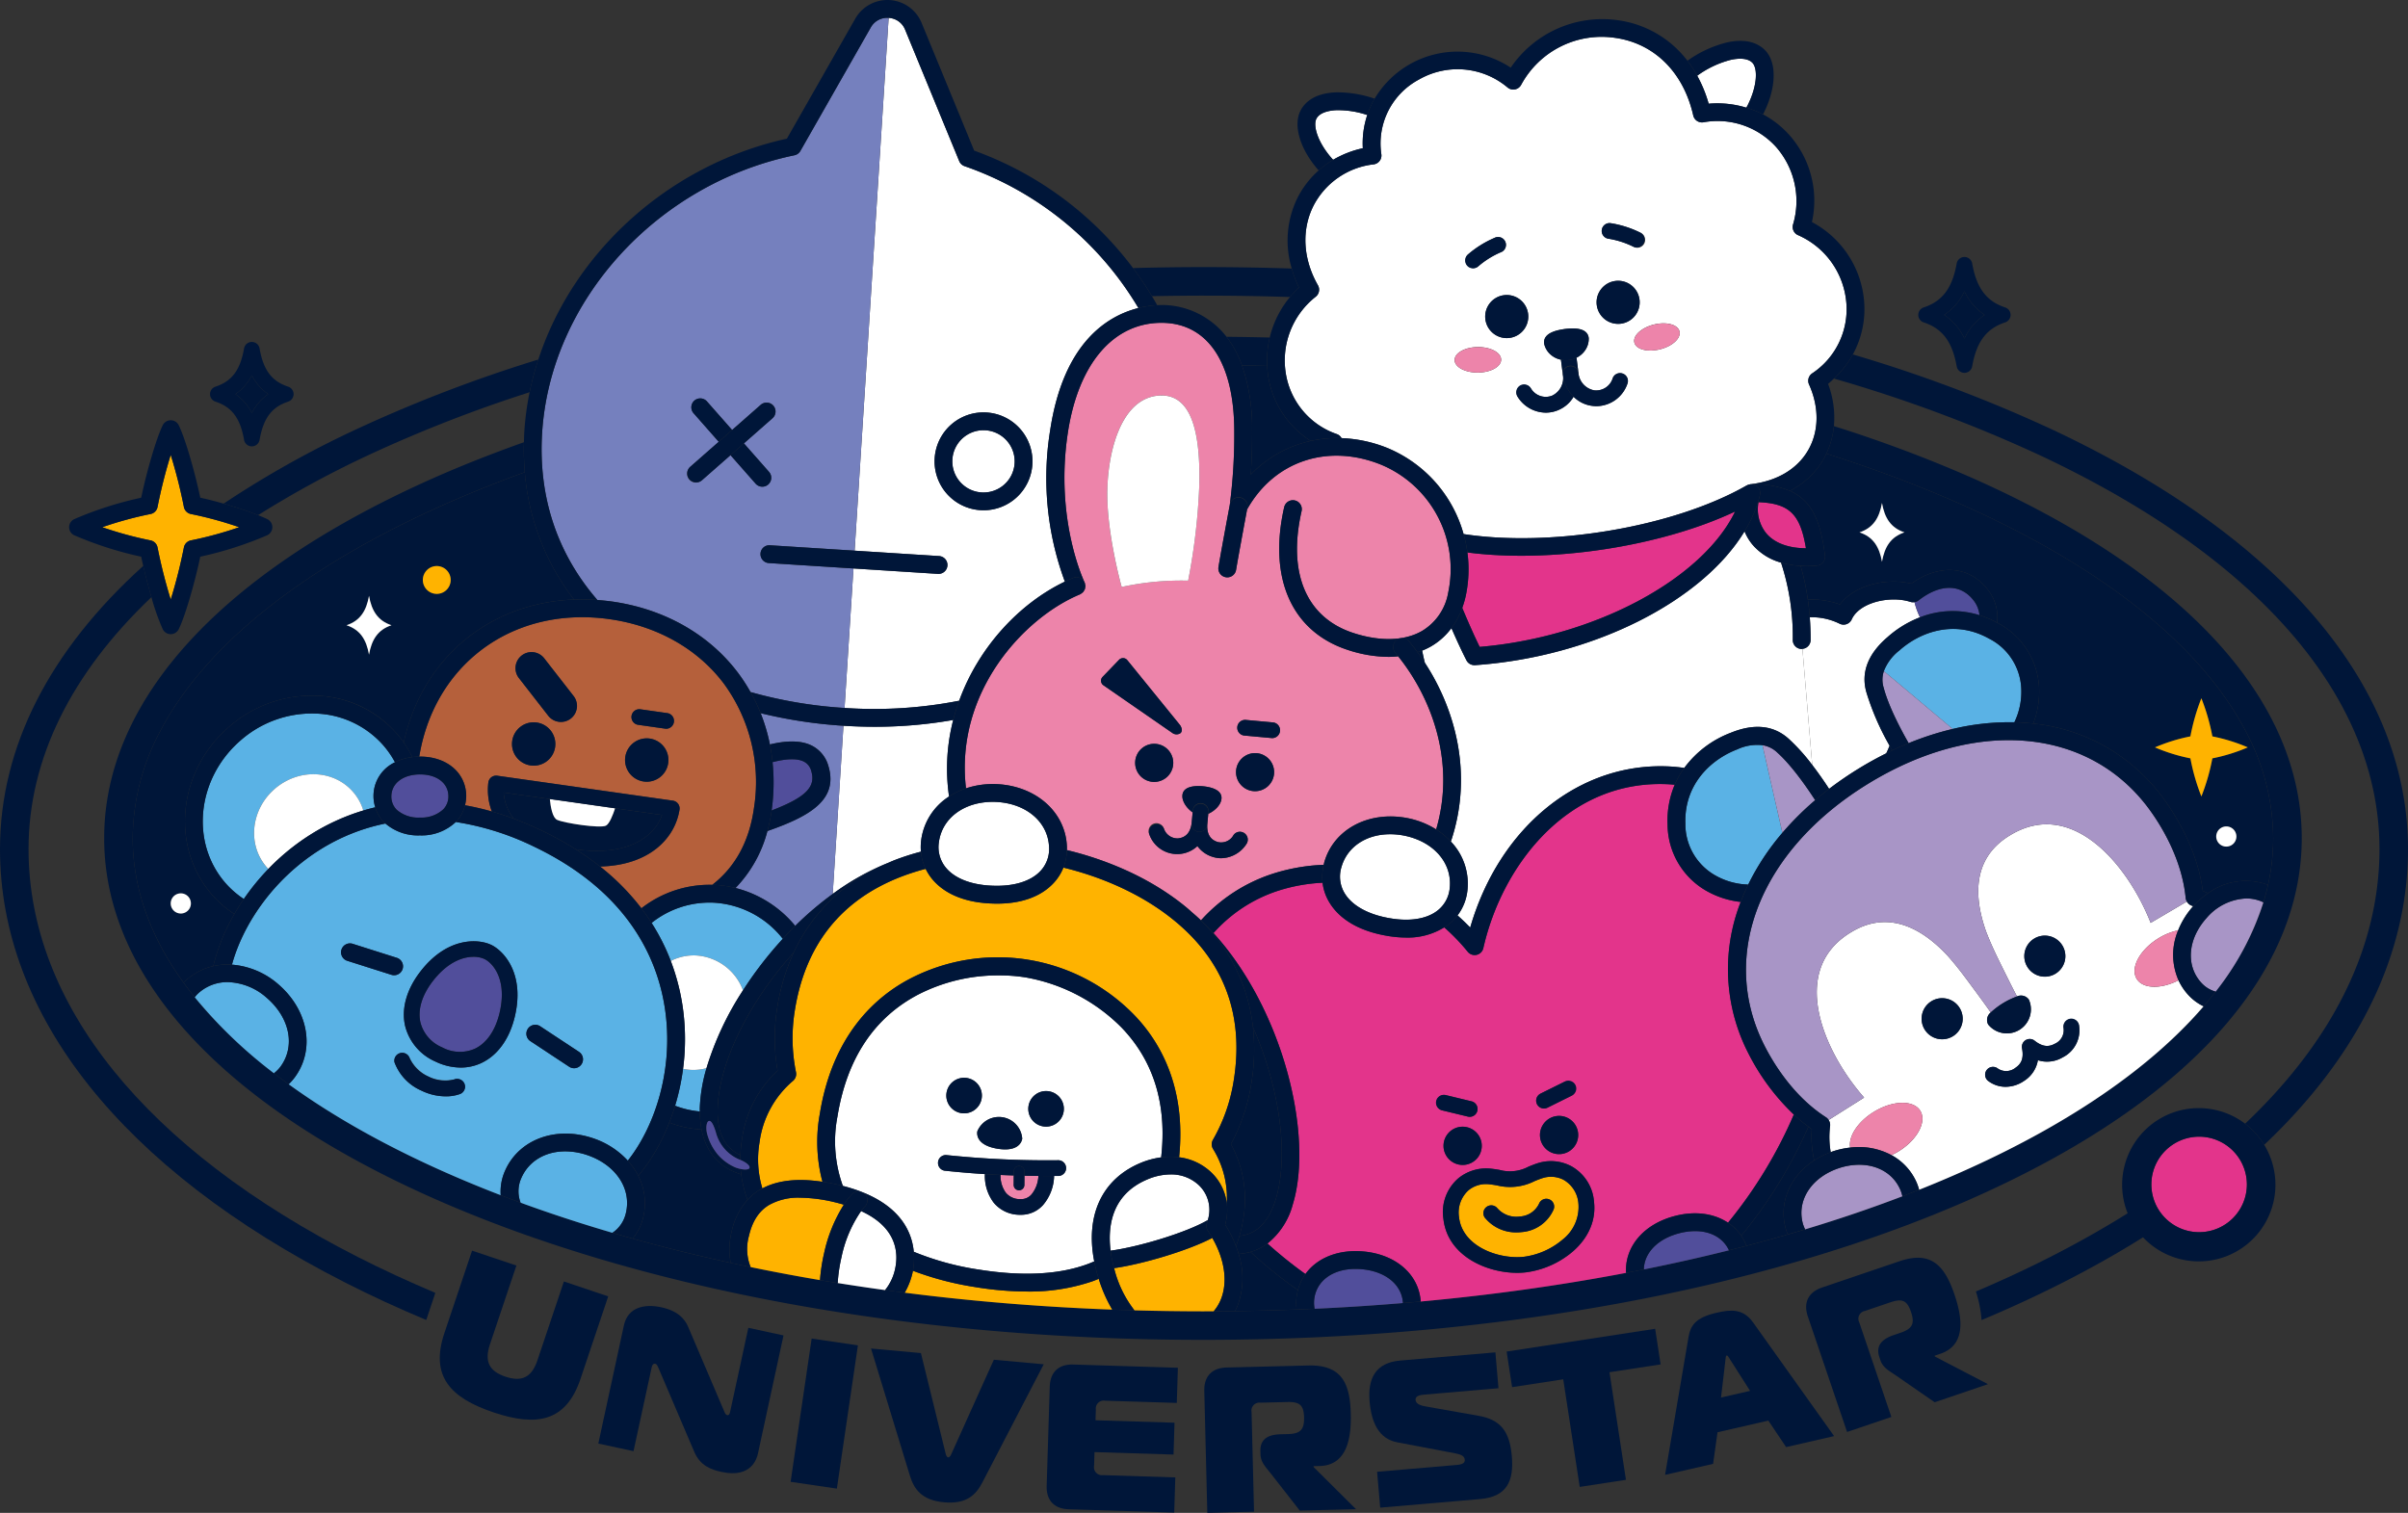 <svg id="Grupo_705" data-name="Grupo 705" xmlns="http://www.w3.org/2000/svg" xmlns:xlink="http://www.w3.org/1999/xlink" width="520.421" height="327" viewBox="0 0 520.421 327">
  <rect x="0" y="0" width="520.421" height="327" fill="#333333" stroke="none"/>
  <defs>
    <clipPath id="clip-path">
      <rect id="Rectángulo_239" data-name="Rectángulo 239" width="520.421" height="327" fill="none"/>
    </clipPath>
  </defs>
  <g id="Grupo_712" data-name="Grupo 712" clip-path="url(#clip-path)">
    <path id="Trazado_2912" data-name="Trazado 2912" d="M293.016,179.552q-7.72,3.93-16.068,7.465a25.747,25.747,0,0,1,1.223,6.182q9.166-3.846,17.644-8.151,9.254-4.711,17.424-9.845a16.5,16.5,0,0,1-3.338-5.187q-7.91,4.957-16.884,9.537" transform="translate(150.086 92.136)" fill="#001639"/>
    <path id="Trazado_2913" data-name="Trazado 2913" d="M174.145,43.61q9.363,0,18.593.3a21.525,21.525,0,0,1,1.935-2.038,24.621,24.621,0,0,1-1.564-4.12q-9.413-.308-18.964-.311-7.711,0-15.334.21a72.974,72.974,0,0,1,4.088,6.074q5.6-.109,11.247-.116" transform="translate(86.064 20.291)" fill="#001639"/>
    <path id="Trazado_2914" data-name="Trazado 2914" d="M381.116,156.6c0-35.245-27.377-67.483-77.086-90.773a311.916,311.916,0,0,0-42.895-16.141,20.5,20.5,0,0,1-4.081,5.216,308.5,308.5,0,0,1,44.358,16.509c47.42,22.218,73.536,52.472,73.536,85.189,0,21.141-10.076,41.409-29.038,59.36a16.57,16.57,0,0,1,4.129,4.567c20.284-19.162,31.076-41,31.076-63.927" transform="translate(139.305 26.926)" fill="#001639"/>
    <path id="Trazado_2915" data-name="Trazado 2915" d="M0,140.533c0,35.936,26.464,69.2,74.52,93.658q8.437,4.3,17.6,8.132l1.968-5.864c-5.8-2.449-11.4-5.033-16.768-7.764C31.435,205.338,6.168,174.03,6.168,140.533c0-19.4,9.187-37.939,26.555-54.449-.648-2.21-1.267-4.586-1.769-6.752C10.732,97.582,0,118.468,0,140.533" transform="translate(0 42.992)" fill="#001639"/>
    <path id="Trazado_2916" data-name="Trazado 2916" d="M60.1,65.44A215,215,0,0,0,31.339,81.55c2.7.771,5.375,1.662,7.451,2.493A215.95,215.95,0,0,1,62.719,71.025,297.407,297.407,0,0,1,97.474,57.47a63.885,63.885,0,0,1,1.883-7.07A307.7,307.7,0,0,0,60.1,65.44" transform="translate(16.984 27.313)" fill="#001639"/>
    <path id="Trazado_2917" data-name="Trazado 2917" d="M88.464,181.978l-5.722,17.046c-1.281,3.815-3.5,4.672-6.9,3.534s-4.646-3.166-3.365-6.98L78.2,178.537l-9.582-3.22-5.978,17.806c-3.132,9.327,1.284,14.019,10.612,17.151s15.68,2.057,18.812-7.273l5.978-17.8Z" transform="translate(33.407 95.009)" fill="#001639"/>
    <path id="Trazado_2918" data-name="Trazado 2918" d="M112.332,206.019c-.048.217-.16.745-.643.638-.35-.074-.517-.569-.668-.922l-7.744-18.15c-1.3-3.072-4.237-3.892-5.855-4.24-3.542-.768-7.176-.042-8.037,3.937L83.863,212.81l7.606,1.645L95.4,196.313c.188-.873.669-.771.8-.74.305.066.517.569.671.921l7.682,18c1.294,3.118,3.676,3.955,5.992,4.455,6.427,1.391,7.591-2.933,7.827-4.026l5.514-25.487-7.6-1.645Z" transform="translate(45.448 99.213)" fill="#001639"/>
    <rect id="Rectángulo_238" data-name="Rectángulo 238" width="31.296" height="10.104" transform="translate(170.869 320.293) rotate(-81.646)" fill="#001639"/>
    <path id="Trazado_2919" data-name="Trazado 2919" d="M139.394,211.95c-.225.518-.506.626-.64.615s-.389-.171-.518-.723l-5.369-21.821-10.78-.985,8.4,27.49c.863,2.819,2.478,5.3,7.378,5.75s6.933-1.658,8.3-4.317l13.244-25.513-10.778-.985Z" transform="translate(66.162 102.444)" fill="#001639"/>
    <path id="Trazado_2920" data-name="Trazado 2920" d="M147.372,196.043l-.666,21.459c-.1,3.13,1.636,4.974,4.765,5.07l22.8.708.236-7.6-15.646-.489a1.716,1.716,0,0,1-1.906-2.028l.091-2.95,17.077.529.213-6.883-17.075-.53.072-2.325a1.715,1.715,0,0,1,2.028-1.9l15.467.48.236-7.6-22.62-.7c-3.129-.1-4.971,1.636-5.07,4.765" transform="translate(79.502 103.657)" fill="#001639"/>
    <path id="Trazado_2921" data-name="Trazado 2921" d="M192.416,213.173l1.34-.032c6.26-.157,6.809-6.834,6.7-11.307-.165-6.7-2.051-10.595-9.2-10.416l-17.658.436c-3.129.079-4.873,1.91-4.8,5.039l.651,26.375,10.1-.25-.534-21.548a1.717,1.717,0,0,1,1.92-2.014l5.765-.142c2.683-.066,3.594.626,3.661,3.306s-.808,3.554-3.489,3.62l-1.519.039c-2.681.066-4.495.961-4.428,3.645l.017.668c.045,1.79,1.189,2.834,2.251,4.2l6.237,7.987,12.158-.3-9.171-9.12Z" transform="translate(91.475 103.732)" fill="#001639"/>
    <path id="Trazado_2922" data-name="Trazado 2922" d="M215.464,203.272l-10.76-1.9c-1.227-.208-2.686-.443-2.777-1.511-.085-.982,1.164-1.087,2.055-1.166l15.863-1.365-.668-7.754-20.588,1.773c-5.347.46-7.023,3.924-6.6,8.828.382,4.456,1.909,8.1,6.06,8.86l12.368,2.35c1.052.222,2.058.45,2.139,1.385.043.492-.182,1.005-1.653,1.133l-17.29,1.486.668,7.753,21.612-1.858c5.793-.5,7.3-3.907,6.835-9.256s-2.387-7.916-7.263-8.754" transform="translate(104.01 102.735)" fill="#001639"/>
    <path id="Trazado_2923" data-name="Trazado 2923" d="M243.273,186.271l-32.1,4.92,1.18,7.693,11.053-1.691,3.565,23.252,9.99-1.531L233.4,195.658l11.053-1.691Z" transform="translate(114.443 100.946)" fill="#001639"/>
    <path id="Trazado_2924" data-name="Trazado 2924" d="M244.57,184.165c-4.709,1.081-5.688,2.817-6.126,5.306l-5.062,29.752,10.377-2.382.958-6.828,10.986-2.52,3.838,5.727,10.376-2.378L252.4,186.27c-2.176-3.081-4.948-2.765-7.825-2.1m.9,18.334.978-8.348c.017-.325.068-.7.242-.743s.384.281.541.563l4.516,7.088Z" transform="translate(126.476 99.568)" fill="#001639"/>
    <path id="Trazado_2925" data-name="Trazado 2925" d="M280.917,197.487l1.269-.43c5.93-2.015,4.465-8.555,3.028-12.79-2.156-6.353-5.115-9.506-11.891-7.2l-16.728,5.679c-2.965,1.005-4.085,3.274-3.078,6.24L262,213.969l9.572-3.249-6.929-20.414a1.715,1.715,0,0,1,1.23-2.495l5.463-1.857c2.543-.86,3.619-.473,4.481,2.069s.29,3.631-2.253,4.5l-1.439.489c-2.541.86-4,2.256-3.141,4.8l.214.635c.575,1.695,1.98,2.351,3.4,3.334l8.333,5.767,11.52-3.912-11.475-5.975Z" transform="translate(137.192 95.548)" fill="#001639"/>
    <path id="Trazado_2926" data-name="Trazado 2926" d="M311.864,159.34a10.322,10.322,0,1,0,10.322,10.322,10.334,10.334,0,0,0-10.322-10.322" transform="translate(163.414 86.351)" fill="#e3348b"/>
    <path id="Trazado_2927" data-name="Trazado 2927" d="M323.969,158.7a16.565,16.565,0,1,0,4.128,4.567,16.378,16.378,0,0,0-4.128-4.567m.385,13.128a10.322,10.322,0,1,1-10.322-10.322,10.335,10.335,0,0,1,10.322,10.322" transform="translate(161.247 84.183)" fill="#001639"/>
    <path id="Trazado_2928" data-name="Trazado 2928" d="M29.613,176.546c.069-.071.13-.146.2-.217a12.9,12.9,0,0,1,6.2-3.375,42.213,42.213,0,0,1,4.556-11.25,23.464,23.464,0,0,1-4.789-4.135c-9.057-10.36-7.483-26.609,3.511-36.223a27.114,27.114,0,0,1,18.849-6.835,23.83,23.83,0,0,1,19.035,10.11c4.006-18.233,18.526-30.209,36.8-30.9a51.754,51.754,0,0,1-10.629-27.525C64.494,80.276,36.206,99.837,24.525,122.21A49.512,49.512,0,0,0,18.6,145.3c0,10.9,3.87,21.394,11.011,31.243m54.7-90.066a3.008,3.008,0,1,1-3.007,3.008,3.008,3.008,0,0,1,3.007-3.008m-14.644,6.43c.574,3.238,1.9,5.383,4.862,6.362-2.964.979-4.288,3.124-4.862,6.364-.572-3.24-1.9-5.384-4.86-6.364,2.964-.979,4.288-3.124,4.86-6.362M29,157.226a2.179,2.179,0,1,1-2.179,2.179A2.178,2.178,0,0,1,29,157.226" transform="translate(10.081 35.871)" fill="#001639"/>
    <path id="Trazado_2929" data-name="Trazado 2929" d="M258.465,85.628a1.929,1.929,0,0,1-1.736,2.162q-1.186.109-2.311.108c-.416,0-.816-.028-1.22-.049a51.61,51.61,0,0,1,1.562,7.307,17.814,17.814,0,0,1,6.942,1.036c3.169-4.222,10.067-5.805,15.407-4.5,6.069-4.29,12.437-3.876,16.418,1.152a9.66,9.66,0,0,1,2.133,7.3c.054.029.108.051.162.08a16.629,16.629,0,0,1,8.911,13.965,19.308,19.308,0,0,1-1.263,7.75A39.776,39.776,0,0,1,331.8,138.4c2.655,3.665,7.153,10.971,8.313,19.7.322.139.709.319,1.122.523a13.861,13.861,0,0,1,12.972-1.818,46.586,46.586,0,0,0,1.119-10.084,49.519,49.519,0,0,0-5.923-23.1c-12.838-24.588-45.735-45.778-90.653-60.035-.179.375-.344.754-.55,1.115a17.693,17.693,0,0,1-7.327,6.936c4.991,2.222,6.7,6.974,7.588,13.991m86.73,62.9a2.179,2.179,0,1,1,2.18-2.179,2.179,2.179,0,0,1-2.18,2.179m-7.761-23.821a44.95,44.95,0,0,1,2.373-8.237,44.941,44.941,0,0,1,2.375,8.237,38.163,38.163,0,0,1,7.657,2.375,38.266,38.266,0,0,1-7.657,2.373,44.869,44.869,0,0,1-2.375,8.237,44.878,44.878,0,0,1-2.373-8.237,38.264,38.264,0,0,1-7.657-2.373,38.161,38.161,0,0,1,7.657-2.375M270.779,74.25c.572,3.238,1.9,5.383,4.862,6.362-2.965.979-4.29,3.124-4.862,6.362-.572-3.238-1.9-5.383-4.86-6.362,2.964-.979,4.288-3.124,4.86-6.362" transform="translate(135.958 34.459)" fill="#001639"/>
    <path id="Trazado_2930" data-name="Trazado 2930" d="M186.4,185.231a11.471,11.471,0,0,1,.291-1.466,98.114,98.114,0,0,1-10.241-8.272,11.819,11.819,0,0,1-2.291.418c-.094.006-.185,0-.279.011a17.086,17.086,0,0,1-.219,11.19c-.16.407-.355.789-.547,1.173q6.7-.088,13.3-.344a10.9,10.9,0,0,1-.014-2.709" transform="translate(93.813 95.104)" fill="#001639"/>
    <path id="Trazado_2931" data-name="Trazado 2931" d="M110.055,180.985a15.017,15.017,0,0,1,3.452-6.916,24.309,24.309,0,0,1-1.36-5.5c-.493-.173-.988-.336-1.485-.543-3.782-1.573-6.216-4.763-7.1-9.165a23.585,23.585,0,0,1-6.977-1.5,40.926,40.926,0,0,1-6.689,11.515,13.026,13.026,0,0,1,1.041,9.06,11.034,11.034,0,0,1-2.264,4.5q10.248,2.859,21.194,5.246a15.6,15.6,0,0,1,.19-6.7" transform="translate(48.054 85.28)" fill="#001639"/>
    <path id="Trazado_2932" data-name="Trazado 2932" d="M259.832,165.228a22.608,22.608,0,0,1-.526-6.731c-.256-.176-.481-.376-.728-.558a100.466,100.466,0,0,1-14.52,23.579,10.715,10.715,0,0,1,1.129,2.171q4.54-1.187,8.943-2.459a10.874,10.874,0,0,1-.567-1.685c-1.335-5.519,1.229-11.029,6.269-14.317" transform="translate(132.262 85.592)" fill="#001639"/>
    <path id="Trazado_2933" data-name="Trazado 2933" d="M176.266,65.543c0,3.707-.1,6.516-.3,9.289a25.477,25.477,0,0,1,12.971-7.279,20.323,20.323,0,0,1-9.187-13.962,20.96,20.96,0,0,1-.225-2.25q-2.713-.072-5.441-.114a41.619,41.619,0,0,1,2.182,14.317" transform="translate(94.341 27.761)" fill="#001639"/>
    <path id="Trazado_2934" data-name="Trazado 2934" d="M175.257,53.4q2.729.044,5.441.114a21.2,21.2,0,0,1,.55-6.141c-3.1-.083-6.211-.131-9.33-.16a22.693,22.693,0,0,1,3.338,6.188" transform="translate(93.168 25.586)" fill="#001639"/>
    <path id="Trazado_2935" data-name="Trazado 2935" d="M386.8,65.675c44.918,14.255,77.815,35.447,90.653,60.035a49.517,49.517,0,0,1,5.923,23.093c0,56.479-103.557,102.264-231.3,102.264S20.77,205.283,20.77,148.8a49.5,49.5,0,0,1,5.924-23.093c11.68-22.373,39.97-41.934,78.811-56.018a58.4,58.4,0,0,1-.185-6.473c-6.683,2.378-13.142,4.911-19.3,7.633C39.967,91.214,14.6,118.9,14.6,148.8s25.365,57.591,71.421,77.954c44.457,19.653,103.428,30.478,166.05,30.478s121.6-10.824,166.05-30.478c46.056-20.363,71.421-48.046,71.421-77.954s-25.365-57.589-71.421-77.952a292.035,292.035,0,0,0-29.691-11.117,17.594,17.594,0,0,1-1.631,5.941" transform="translate(7.913 32.372)" fill="#001639"/>
    <path id="Trazado_2936" data-name="Trazado 2936" d="M119.034,102.176l-2.321,36.357a55.235,55.235,0,0,1,11.873-6.681c.524-.224,1.041-.455,1.58-.663a53.575,53.575,0,0,1,5.617-1.8,11.636,11.636,0,0,1,.051-2.456,13.212,13.212,0,0,1,6.03-9.469,41.928,41.928,0,0,1,.9-16.542,97.327,97.327,0,0,1-16.957,1.469q-3.356,0-6.771-.219" transform="translate(63.25 54.694)" fill="#fff"/>
    <path id="Trazado_2937" data-name="Trazado 2937" d="M116,145.94a71.587,71.587,0,0,1,8.1-6.892l2.321-36.357a102.189,102.189,0,0,1-17.889-2.717,38.954,38.954,0,0,1,2,6.761c3.752-.916,6.764-.862,8.962.205a7.005,7.005,0,0,1,3.673,4.447c2.193,7.307-4,10.864-13.174,14.059a27.76,27.76,0,0,1-6.892,12.309A24.547,24.547,0,0,1,116,145.94" transform="translate(55.869 54.179)" fill="#7580be"/>
    <path id="Trazado_2938" data-name="Trazado 2938" d="M120.548,117.67l18.261,1.166a1.927,1.927,0,0,1-.12,3.85q-.062,0-.125,0L120.3,121.516l-1.926,30.151a94.933,94.933,0,0,0,24.771-1.565c4.226-11.631,13.062-21.061,22.842-25.741a64.43,64.43,0,0,1-3.178-32.718c2.882-19.035,12.443-24.759,19.072-26.421a70.587,70.587,0,0,0-37.574-30.666,1.927,1.927,0,0,1-1.153-1.09L131.463,5.058A4.062,4.062,0,0,0,127.9,2.505Zm38.419-18.64v0a10.579,10.579,0,0,1-10.547,9.905c-.23,0-.461-.008-.692-.023a10.578,10.578,0,1,1,11.239-9.884" transform="translate(64.152 1.358)" fill="#fff"/>
    <path id="Trazado_2939" data-name="Trazado 2939" d="M140.646,60.321c-.145-.009-.29-.014-.433-.014a6.74,6.74,0,1,0,.433.014" transform="translate(72.337 32.682)" fill="#fff"/>
    <path id="Trazado_2940" data-name="Trazado 2940" d="M118.392,144.11a37.315,37.315,0,0,1,2.677,4.123,96.965,96.965,0,0,0,20.321,3.437l1.926-30.151-18.29-1.167a1.927,1.927,0,0,1-1.8-2.046,1.9,1.9,0,0,1,2.046-1.8l18.29,1.167L150.913,2.508c-.1-.006-.191-.009-.285-.009a4.052,4.052,0,0,0-3.576,2.088L131.841,31.276a1.924,1.924,0,0,1-1.283.933C100.785,38.387,77.852,63.595,76.029,92.15c-.882,13.8,3.241,26.16,11.945,36.186,1.056.077,2.12.18,3.2.333,11.271,1.6,20.939,7.084,27.221,15.441m-9.628-56.14a1.927,1.927,0,1,1,2.893-2.547l5.431,6.165,6.169-5.425a1.927,1.927,0,1,1,2.544,2.894l-6.166,5.423,5.428,6.163a1.927,1.927,0,1,1-2.893,2.547l-5.431-6.165-6.169,5.424a1.927,1.927,0,1,1-2.544-2.894l6.166-5.423Z" transform="translate(41.139 1.354)" fill="#7580be"/>
    <path id="Trazado_2941" data-name="Trazado 2941" d="M73.628,102.063a51.773,51.773,0,0,0,10.63,27.525,45.049,45.049,0,0,1,5.065.1C80.619,119.666,76.5,107.3,77.378,93.5c1.823-28.553,24.756-53.762,54.529-59.941a1.92,1.92,0,0,0,1.283-.931L148.4,5.941a4.056,4.056,0,0,1,3.577-2.086c.094,0,.19,0,.285.008a4.06,4.06,0,0,1,3.562,2.553l11.694,28.409a1.927,1.927,0,0,0,1.155,1.089,70.592,70.592,0,0,1,37.574,30.666,21.639,21.639,0,0,1,4.061-.62q-.553-.978-1.135-1.943c-1.26-2.083-2.618-4.115-4.088-6.074A74.483,74.483,0,0,0,170.756,32.56L159.39,4.95a7.995,7.995,0,0,0-14.337-.917l-14.784,25.94C104.755,35.586,84.138,54.5,76.552,77.712a64.322,64.322,0,0,0-1.884,7.07,61.97,61.97,0,0,0-1.136,8.476c-.051.783-.066,1.557-.088,2.333a58.415,58.415,0,0,0,.185,6.473" transform="translate(39.79 0)" fill="#001639"/>
    <path id="Trazado_2942" data-name="Trazado 2942" d="M125.274,104.3q3.416.22,6.771.219A97.327,97.327,0,0,0,149,103.045c.361-1.415.794-2.8,1.289-4.16a94.933,94.933,0,0,1-24.771,1.565A96.965,96.965,0,0,1,105.2,97.013a37.807,37.807,0,0,1,2.186,4.566,102.043,102.043,0,0,0,17.889,2.717" transform="translate(57.01 52.574)" fill="#001639"/>
    <path id="Trazado_2943" data-name="Trazado 2943" d="M142.247,57.83A10.578,10.578,0,1,0,140.9,78.944c.233.015.463.023.692.023a10.579,10.579,0,0,0,10.547-9.905v0a10.579,10.579,0,0,0-9.89-11.23m3.773,15.606a6.741,6.741,0,0,1-9.5-.608,6.722,6.722,0,0,1,5.053-11.167c.143,0,.288,0,.433.014a6.724,6.724,0,0,1,4.018,11.76" transform="translate(70.982 31.327)" fill="#001639"/>
    <path id="Trazado_2944" data-name="Trazado 2944" d="M107.821,70.863a1.927,1.927,0,1,0,2.893-2.547l-5.428-6.163-2.9,2.544Z" transform="translate(55.488 33.683)" fill="#001639"/>
    <path id="Trazado_2945" data-name="Trazado 2945" d="M105.71,62.674l-5.431-6.166a1.928,1.928,0,1,0-2.893,2.549l5.429,6.163Z" transform="translate(52.516 30.269)" fill="#001639"/>
    <path id="Trazado_2946" data-name="Trazado 2946" d="M96.969,70.32a1.927,1.927,0,0,0,2.544,2.894l6.171-5.424,2.894-2.546,6.168-5.423a1.927,1.927,0,1,0-2.546-2.894l-6.169,5.426L103.137,64.9Z" transform="translate(52.195 30.59)" fill="#001639"/>
    <path id="Trazado_2947" data-name="Trazado 2947" d="M145.075,82.622a1.927,1.927,0,0,0,.122-3.85l-18.263-1.166-18.289-1.167a1.9,1.9,0,0,0-2.048,1.8,1.926,1.926,0,0,0,1.8,2.046l18.29,1.167,18.261,1.166q.065,0,.125,0" transform="translate(57.766 41.421)" fill="#001639"/>
    <path id="Trazado_2948" data-name="Trazado 2948" d="M116.722,109a3.136,3.136,0,0,0-1.665-2.089c-1.419-.689-3.742-.617-6.7.151a43.3,43.3,0,0,1-.2,10.437c7.492-2.87,9.574-5.145,8.567-8.5" transform="translate(58.612 57.679)" fill="#514e9b"/>
    <path id="Trazado_2949" data-name="Trazado 2949" d="M120.736,109.239a7.014,7.014,0,0,0-3.671-4.448c-2.2-1.065-5.21-1.119-8.962-.205q.377,1.887.577,3.824c2.957-.768,5.281-.84,6.7-.153a3.141,3.141,0,0,1,1.664,2.091c1.007,3.354-1.075,5.63-8.565,8.5,0,.034-.008.068-.012.1a35.294,35.294,0,0,1-.9,4.35c9.178-3.195,15.367-6.754,13.174-14.059" transform="translate(58.291 56.329)" fill="#001639"/>
    <path id="Trazado_2950" data-name="Trazado 2950" d="M58.954,116.645c5.648,0,9.734,3.358,9.955,8.2a8.107,8.107,0,0,1-.264,2.318,57.409,57.409,0,0,1,5.812,1.345,13.145,13.145,0,0,1-.759-6.262,1.7,1.7,0,0,1,1.921-1.466l37.962,5.392a1.7,1.7,0,0,1,1.436,1.944c-1,6.339-6.675,12.053-17.172,12.288a50.954,50.954,0,0,1,8.929,9.031,23.92,23.92,0,0,1,15.314-5.07c4.95-3.832,7.989-9.353,9.006-16.522a36.016,36.016,0,0,0-6.49-26.953c-5.663-7.535-14.429-12.487-24.682-13.942a42.337,42.337,0,0,0-5.966-.429c-17.957,0-32.2,11.925-35.193,30.126.019,0,.037,0,.056,0Zm53.613,1.406a4.685,4.685,0,1,1-3.98-5.3,4.685,4.685,0,0,1,3.98,5.3m-.395-7.421a1.6,1.6,0,0,1-.241-.018l-5.961-.847a1.7,1.7,0,0,1,.476-3.357l5.961.847a1.7,1.7,0,0,1-.236,3.375M80.9,94.794a3.475,3.475,0,0,1,4.868.606l6.359,8.166a3.47,3.47,0,0,1-5.474,4.265L80.3,99.665a3.472,3.472,0,0,1,.606-4.871m-2.048,18.469a4.685,4.685,0,1,1,3.98,5.3,4.686,4.686,0,0,1-3.98-5.3" transform="translate(31.846 46.889)" fill="#b5603b"/>
    <path id="Trazado_2951" data-name="Trazado 2951" d="M56.586,114.955a23.515,23.515,0,0,1,1.847,3.156A13.326,13.326,0,0,1,59.944,118c2.991-18.2,17.234-30.126,35.191-30.126a42.568,42.568,0,0,1,5.967.427c10.252,1.457,19.018,6.408,24.68,13.942a36,36,0,0,1,6.49,26.954c-1.018,7.168-4.055,12.689-9,16.522.093,0,.182-.009.274,0a23.547,23.547,0,0,1,4.752.683,27.763,27.763,0,0,0,6.892-12.308,35.379,35.379,0,0,0,.9-4.351c0-.034.008-.068.012-.1a43.292,43.292,0,0,0,.2-10.437q-.2-1.936-.577-3.822a39.133,39.133,0,0,0-2-6.761,37.8,37.8,0,0,0-2.185-4.566,37.329,37.329,0,0,0-2.678-4.123c-6.282-8.357-15.948-13.84-27.221-15.441-1.075-.153-2.139-.254-3.2-.333a45.049,45.049,0,0,0-5.065-.1c-18.27.694-32.791,12.67-36.8,30.9" transform="translate(30.666 45.535)" fill="#001639"/>
    <path id="Trazado_2952" data-name="Trazado 2952" d="M79.344,105.18a3.47,3.47,0,1,0,5.475-4.265l-6.359-8.166a3.47,3.47,0,0,0-5.475,4.265Z" transform="translate(39.156 49.54)" fill="#001639"/>
    <path id="Trazado_2953" data-name="Trazado 2953" d="M96.329,100.271l-5.961-.847a1.7,1.7,0,0,0-.478,3.358l5.961.847a1.612,1.612,0,0,0,.242.017,1.7,1.7,0,0,0,.236-3.375" transform="translate(47.924 53.872)" fill="#001639"/>
    <path id="Trazado_2954" data-name="Trazado 2954" d="M104.829,115.953l-10.146-1.442c-.476,1.445-1.234,3.374-1.989,3.755-1.238.621-8.932-.53-10.536-1.255-1.015-.459-1.419-2.822-1.58-4.5l-9.984-1.417a10.26,10.26,0,0,0,2.182,5.659c1.951.725,3.949,1.567,6,2.543a71.537,71.537,0,0,1,7.386,4.071c.054.009.1.018.154.026,10.653,1.523,16.752-2.435,18.519-7.437" transform="translate(38.257 60.203)" fill="#001639"/>
    <path id="Trazado_2955" data-name="Trazado 2955" d="M78.648,116.511c1.6.725,9.3,1.878,10.538,1.255.756-.379,1.511-2.308,1.988-3.753l-14.106-2c.162,1.679.567,4.043,1.58,4.5" transform="translate(41.765 60.701)" fill="#fff"/>
    <path id="Trazado_2956" data-name="Trazado 2956" d="M73.972,118.029a10.26,10.26,0,0,1-2.182-5.659l9.986,1.417,14.1,2,10.146,1.442c-1.766,5-7.864,8.959-18.519,7.437-.052-.008-.1-.019-.153-.026a60.786,60.786,0,0,1,5.275,3.728c10.5-.234,16.172-5.949,17.174-12.288a1.7,1.7,0,0,0-1.437-1.944l-37.961-5.392a1.7,1.7,0,0,0-1.921,1.466,13.144,13.144,0,0,0,.757,6.262q2.318.661,4.731,1.554" transform="translate(37.059 58.924)" fill="#001639"/>
    <path id="Trazado_2957" data-name="Trazado 2957" d="M75.789,110.577a4.685,4.685,0,1,0-3.98-5.3,4.684,4.684,0,0,0,3.98,5.3" transform="translate(38.89 54.872)" fill="#001639"/>
    <path id="Trazado_2958" data-name="Trazado 2958" d="M92.955,103.552a4.685,4.685,0,1,0,3.98,5.3,4.687,4.687,0,0,0-3.98-5.3" transform="translate(47.478 56.092)" fill="#001639"/>
    <path id="Trazado_2959" data-name="Trazado 2959" d="M96.346,149.882a50.145,50.145,0,0,1-1.721,7.976,19.768,19.768,0,0,0,5.354,1.241c0-.228-.025-.441-.019-.672a35,35,0,0,1,1.451-8.695,10.513,10.513,0,0,1-5.065.15" transform="translate(51.28 81.144)" fill="#5ab2e5"/>
    <path id="Trazado_2960" data-name="Trazado 2960" d="M95.479,139.139a10.971,10.971,0,0,1,5.392-1.189,11.576,11.576,0,0,1,10.217,7.54,82.11,82.11,0,0,1,8.6-11.137,20.405,20.405,0,0,0-15.119-7.816,20.089,20.089,0,0,0-13.234,4.382,45.256,45.256,0,0,1,4.148,8.22" transform="translate(49.495 68.566)" fill="#5ab2e5"/>
    <path id="Trazado_2961" data-name="Trazado 2961" d="M99.412,133.937a10.975,10.975,0,0,0-5.392,1.189,46.759,46.759,0,0,1,2.726,11.049,48.976,48.976,0,0,1-.072,12.271,10.514,10.514,0,0,0,5.065-.15,65.113,65.113,0,0,1,7.89-16.819,11.574,11.574,0,0,0-10.217-7.54" transform="translate(50.952 72.58)" fill="#fff"/>
    <path id="Trazado_2962" data-name="Trazado 2962" d="M92.1,132.269a20.089,20.089,0,0,1,13.234-4.382,20.408,20.408,0,0,1,15.119,7.816c.874-.953,1.767-1.89,2.689-2.8a24.544,24.544,0,0,0-12.906-8.185,23.455,23.455,0,0,0-4.752-.685c-.094,0-.183.008-.276,0A23.921,23.921,0,0,0,89.9,129.11c.8,1.049,1.53,2.1,2.2,3.159" transform="translate(48.719 67.216)" fill="#001639"/>
    <path id="Trazado_2963" data-name="Trazado 2963" d="M100.424,156.242A19.654,19.654,0,0,1,95.07,155c-.379,1.254-.806,2.464-1.267,3.644a23.574,23.574,0,0,0,6.977,1.5,20.165,20.165,0,0,1-.356-3.9" transform="translate(50.835 84)" fill="#001639"/>
    <path id="Trazado_2964" data-name="Trazado 2964" d="M69.96,110.559a19.7,19.7,0,0,0-2.529-3.665,20.269,20.269,0,0,0-14.752-6.863c-.259-.009-.52-.014-.78-.014a23.378,23.378,0,0,0-15.4,5.9c-9.395,8.215-10.8,22.026-3.147,30.785a19.6,19.6,0,0,0,3.935,3.415,50.2,50.2,0,0,1,5.31-6.505c-.119-.123-.245-.236-.358-.365-4.219-4.825-3.469-12.385,1.676-16.884s12.739-4.24,16.958.584a10.949,10.949,0,0,1,2.242,4.04q1.256-.377,2.581-.691a8.051,8.051,0,0,1,4.259-9.733" transform="translate(15.402 54.202)" fill="#5ab2e5"/>
    <path id="Trazado_2965" data-name="Trazado 2965" d="M40.023,111.744c-5.147,4.5-5.895,12.059-1.676,16.884.113.13.237.242.356.365a48.869,48.869,0,0,1,9.213-7.483,46.678,46.678,0,0,1,11.307-5.141,10.943,10.943,0,0,0-2.242-4.041c-4.219-4.825-11.813-5.087-16.958-.584" transform="translate(19.3 58.816)" fill="#fff"/>
    <path id="Trazado_2966" data-name="Trazado 2966" d="M38.646,141.47a19.7,19.7,0,0,1-3.935-3.415c-7.659-8.758-6.248-22.569,3.146-30.785a23.377,23.377,0,0,1,15.4-5.9c.261,0,.521,0,.78.012a20.262,20.262,0,0,1,14.75,6.865,19.7,19.7,0,0,1,2.53,3.665,11.259,11.259,0,0,1,3.736-1.115,22.67,22.67,0,0,0-3.364-5.09,24.084,24.084,0,0,0-17.519-8.177,27.114,27.114,0,0,0-18.849,6.835c-10.992,9.614-12.567,25.863-3.509,36.223a23.464,23.464,0,0,0,4.789,4.135q.944-1.64,2.048-3.258" transform="translate(14.049 52.847)" fill="#001639"/>
    <path id="Trazado_2967" data-name="Trazado 2967" d="M91.534,190.61c2.981-6.788,10.986-9.74,19.037-7.02a17.841,17.841,0,0,1,7.494,4.839c5.6-7.045,9.742-18.892,8.189-31.651-1.334-10.957-7.361-26.139-28.506-36.246a59.057,59.057,0,0,0-16.855-5.306,10.718,10.718,0,0,1-7.693,2.9h-.134a10.78,10.78,0,0,1-7.392-2.567,42.4,42.4,0,0,0-14.033,5.593C41.3,127.619,34.82,137.558,32.512,146.065a17.277,17.277,0,0,1,10.046,4.263C49,155.89,50.517,164.286,46.181,170.3a11.822,11.822,0,0,1-1.408,1.616C57.2,180.922,72.687,189.011,90.6,195.9a11.015,11.015,0,0,1,.938-5.29m16.528-23.024a1.928,1.928,0,0,1-1.611.865,1.9,1.9,0,0,1-1.059-.319l-8.353-5.512a1.927,1.927,0,1,1,2.123-3.216l8.353,5.512a1.928,1.928,0,0,1,.547,2.671m-41.1-19.331-9.54-3.027a1.928,1.928,0,0,1,1.167-3.674l9.538,3.028a1.927,1.927,0,1,1-1.166,3.673m14.927,25.739a8.852,8.852,0,0,1-3.2.533,12.022,12.022,0,0,1-5.213-1.232,10.771,10.771,0,0,1-5.827-6.111,1.7,1.7,0,0,1,3.255-.954,8.632,8.632,0,0,0,9.688,4.63,1.7,1.7,0,0,1,1.3,3.133m4.581-6.692a10.446,10.446,0,0,1-4.518,1.007,12.711,12.711,0,0,1-5.472-1.3,11.465,11.465,0,0,1-6.515-7.583c-.9-3.721.237-7.9,3.192-11.768C79,140,85.761,140.465,88.519,141.777s7.37,6.285,5.091,15.644c-1.15,4.731-3.688,8.24-7.145,9.881" transform="translate(17.619 62.444)" fill="#5ab2e5"/>
    <path id="Trazado_2968" data-name="Trazado 2968" d="M111.282,177.829A50.145,50.145,0,0,0,113,169.852a48.975,48.975,0,0,0,.072-12.271,46.8,46.8,0,0,0-2.726-11.049,45.155,45.155,0,0,0-4.148-8.22c-.675-1.056-1.406-2.111-2.2-3.159a51.069,51.069,0,0,0-8.931-9.031,61.219,61.219,0,0,0-5.275-3.728,71.7,71.7,0,0,0-7.386-4.071c-2.048-.976-4.044-1.818-6-2.543-1.61-.6-3.186-1.112-4.731-1.554a57.479,57.479,0,0,0-5.81-1.345,7.785,7.785,0,0,1-1.883,3.523c-.029.032-.065.059-.1.091A59.064,59.064,0,0,1,80.742,121.8c21.144,10.107,27.173,25.289,28.506,36.246,1.553,12.759-2.589,24.606-8.189,31.651a14.867,14.867,0,0,1,2.267,3.289,41,41,0,0,0,6.689-11.517c.461-1.178.888-2.388,1.267-3.642" transform="translate(34.623 61.174)" fill="#001639"/>
    <path id="Trazado_2969" data-name="Trazado 2969" d="M33.932,147.181c2.308-8.507,8.786-18.446,19.129-24.913a42.383,42.383,0,0,1,14.033-5.593c-.1-.1-.216-.184-.316-.284a7.769,7.769,0,0,1-1.872-3.226q-1.323.315-2.583.692A46.752,46.752,0,0,0,51.018,119a48.891,48.891,0,0,0-9.215,7.483,50.083,50.083,0,0,0-5.307,6.507q-1.108,1.617-2.048,3.258a42.111,42.111,0,0,0-4.556,11.25,13.949,13.949,0,0,1,4.04-.316" transform="translate(16.199 61.328)" fill="#001639"/>
    <path id="Trazado_2970" data-name="Trazado 2970" d="M72.809,134.594a5.558,5.558,0,0,0-2.342-.467c-2.347,0-5.671,1.158-8.866,5.343-2.324,3.041-3.243,6.206-2.59,8.912a8.04,8.04,0,0,0,4.677,5.317l0,0a8.045,8.045,0,0,0,7.073.293c2.516-1.193,4.4-3.9,5.306-7.617,1.764-7.246-1.36-10.874-3.258-11.782" transform="translate(31.868 72.687)" fill="#514e9b"/>
    <path id="Trazado_2971" data-name="Trazado 2971" d="M75.461,132.713c-2.759-1.314-9.518-1.779-15.365,5.878-2.956,3.867-4.089,8.046-3.192,11.766a11.456,11.456,0,0,0,6.513,7.583,12.7,12.7,0,0,0,5.472,1.3,10.468,10.468,0,0,0,4.518-1.007c3.459-1.642,6-5.15,7.147-9.881,2.279-9.36-2.334-14.326-5.093-15.644m1.8,14.843c-.9,3.718-2.789,6.424-5.3,7.617a8.044,8.044,0,0,1-7.074-.293v0a8.036,8.036,0,0,1-4.678-5.315c-.652-2.708.267-5.873,2.59-8.914,3.195-4.183,6.519-5.341,8.866-5.341a5.584,5.584,0,0,1,2.342.466c1.9.908,5.022,4.538,3.258,11.782" transform="translate(30.676 71.508)" fill="#001639"/>
    <path id="Trazado_2972" data-name="Trazado 2972" d="M85.14,149.5l-8.353-5.512a1.927,1.927,0,1,0-2.122,3.216l8.351,5.512a1.906,1.906,0,0,0,1.061.319A1.927,1.927,0,0,0,85.14,149.5" transform="translate(39.994 77.858)" fill="#001639"/>
    <path id="Trazado_2973" data-name="Trazado 2973" d="M61.1,137.78a1.926,1.926,0,0,0-1.254-2.419l-9.54-3.028a1.927,1.927,0,0,0-1.166,3.674l9.538,3.027a1.885,1.885,0,0,0,.584.091A1.929,1.929,0,0,0,61.1,137.78" transform="translate(25.9 71.665)" fill="#001639"/>
    <path id="Trazado_2974" data-name="Trazado 2974" d="M68.261,153.359a7.487,7.487,0,0,1-5.653-.624,7.481,7.481,0,0,1-4.035-4.006,1.7,1.7,0,0,0-3.255.954,10.762,10.762,0,0,0,5.827,6.111,12.022,12.022,0,0,0,5.213,1.232,8.812,8.812,0,0,0,3.2-.534,1.688,1.688,0,0,0,.9-2.2,1.707,1.707,0,0,0-2.2-.934" transform="translate(29.943 79.945)" fill="#001639"/>
    <path id="Trazado_2975" data-name="Trazado 2975" d="M54.854,113.192A4.011,4.011,0,0,0,56,116.186a7.037,7.037,0,0,0,5.058,1.7,6.91,6.91,0,0,0,5.025-1.79,4.013,4.013,0,0,0,1.093-3.014c-.123-2.714-2.572-4.522-6.1-4.522h-.1c-3.587.032-6.046,1.9-6.121,4.634" transform="translate(29.726 58.831)" fill="#514e9b"/>
    <path id="Trazado_2976" data-name="Trazado 2976" d="M56.991,107.285a8.046,8.046,0,0,0-4.257,9.733,7.757,7.757,0,0,0,1.872,3.224c.1.1.211.19.316.285a10.786,10.786,0,0,0,7.39,2.567h.136a10.715,10.715,0,0,0,7.693-2.9c.031-.031.066-.059.1-.091a7.765,7.765,0,0,0,1.883-3.522,8.173,8.173,0,0,0,.264-2.319c-.221-4.843-4.307-8.2-9.955-8.2h-.134l-.057,0a13.325,13.325,0,0,0-1.51.109,11.307,11.307,0,0,0-3.736,1.115m5.338,2.627h.1c3.533,0,5.981,1.809,6.1,4.522a4.013,4.013,0,0,1-1.093,3.014,6.91,6.91,0,0,1-5.025,1.79,7.037,7.037,0,0,1-5.058-1.7,4.023,4.023,0,0,1-1.147-2.994c.076-2.738,2.535-4.6,6.121-4.634" transform="translate(28.371 57.476)" fill="#001639"/>
    <path id="Trazado_2977" data-name="Trazado 2977" d="M95.864,174.827c1.314-5.3-2.1-10.48-8.3-12.61a14.987,14.987,0,0,0-4.785-.82c-4.262,0-7.865,2.066-9.48,5.742a6.951,6.951,0,0,0-.173,5.352q9.511,3.483,19.852,6.512a6.969,6.969,0,0,0,2.885-4.176" transform="translate(39.383 87.466)" fill="#5ab2e5"/>
    <path id="Trazado_2978" data-name="Trazado 2978" d="M99.926,168.043a14.861,14.861,0,0,0-2.265-3.289,17.841,17.841,0,0,0-7.494-4.839c-8.05-2.72-16.056.233-19.037,7.02a11.015,11.015,0,0,0-.937,5.29q2.126.819,4.294,1.613a6.951,6.951,0,0,1,.173-5.352c1.614-3.676,5.216-5.742,9.48-5.742a14.949,14.949,0,0,1,4.785.822c6.2,2.129,9.614,7.313,8.3,12.608a6.964,6.964,0,0,1-2.885,4.176q2.165.634,4.364,1.249a11.044,11.044,0,0,0,2.264-4.5,13.015,13.015,0,0,0-1.041-9.06" transform="translate(38.023 86.118)" fill="#001639"/>
    <path id="Trazado_2979" data-name="Trazado 2979" d="M45.879,155.88c3.19-4.424,1.952-10.507-3.008-14.793a13.194,13.194,0,0,0-8.457-3.412,9.287,9.287,0,0,0-6.613,2.669,7.57,7.57,0,0,0-.5.6,101.509,101.509,0,0,0,17.118,16.432,7.514,7.514,0,0,0,1.463-1.493" transform="translate(14.793 74.61)" fill="#5ab2e5"/>
    <path id="Trazado_2980" data-name="Trazado 2980" d="M46.226,139.5a17.267,17.267,0,0,0-10.046-4.263,13.954,13.954,0,0,0-4.04.316,12.893,12.893,0,0,0-6.2,3.375c-.072.069-.133.146-.2.217q1.143,1.577,2.4,3.132c.167-.2.311-.409.5-.6a9.285,9.285,0,0,1,6.613-2.668,13.2,13.2,0,0,1,8.457,3.411c4.96,4.287,6.2,10.369,3.008,14.793a7.4,7.4,0,0,1-1.465,1.493q1.557,1.2,3.184,2.378a11.717,11.717,0,0,0,1.408-1.616c4.336-6.014,2.814-14.411-3.624-19.971" transform="translate(13.951 73.272)" fill="#001639"/>
    <path id="Trazado_2981" data-name="Trazado 2981" d="M265,120.462c1.91-1.164,3.827-2.213,5.744-3.17.27-.541.506-1.095.72-1.654a56.247,56.247,0,0,1-4.968-11.406c-1.291-4.308.238-8.394,4.555-12.083a22.822,22.822,0,0,1,6.988-4.26,16.425,16.425,0,0,1-1.186-3.274,1.936,1.936,0,0,1-.908-.063c-4.3-1.394-10.988.076-12.661,3.787a1.929,1.929,0,0,1-2.626.93,13.587,13.587,0,0,0-6.436-1.389q.183,2.417.177,4.933a1.911,1.911,0,0,1-1.767,1.89l2.119,25.1c1.493,1.944,2.777,3.833,3.644,5.164A76.777,76.777,0,0,1,265,120.462" transform="translate(136.911 45.54)" fill="#fff"/>
    <path id="Trazado_2982" data-name="Trazado 2982" d="M282.386,88.31a6.059,6.059,0,0,0-1.346-3.275c-2.8-3.533-7.218-3.5-11.824.088a1.928,1.928,0,0,1-.871.375,16.425,16.425,0,0,0,1.186,3.274,19.272,19.272,0,0,1,12.855-.461" transform="translate(145.424 44.659)" fill="#514e9b"/>
    <path id="Trazado_2983" data-name="Trazado 2983" d="M253.815,90.118a13.58,13.58,0,0,1,6.434,1.388,1.927,1.927,0,0,0,2.626-.928c1.673-3.711,8.36-5.182,12.661-3.787a1.974,1.974,0,0,0,1.781-.311c4.606-3.59,9.025-3.62,11.824-.088a6.064,6.064,0,0,1,1.346,3.275,20.866,20.866,0,0,1,3.807,1.631,9.659,9.659,0,0,0-2.131-7.3c-3.983-5.027-10.351-5.441-16.418-1.152-5.341-1.3-12.24.281-15.409,4.5a17.81,17.81,0,0,0-6.94-1.036c.177,1.247.322,2.513.419,3.805" transform="translate(137.323 43.302)" fill="#001639"/>
    <path id="Trazado_2984" data-name="Trazado 2984" d="M265.673,105.546c-.177-.31-.365-.646-.569-1.016-.216.56-.452,1.113-.72,1.656.43-.216.859-.436,1.289-.64" transform="translate(143.277 56.648)" fill="#001639"/>
    <path id="Trazado_2985" data-name="Trazado 2985" d="M199.9,102.862c6.5,9.918,10.57,24.012,5.64,38.672a13.177,13.177,0,0,1,3.594,10.4,10.9,10.9,0,0,1-2.153,5.565c.956.854,1.881,1.727,2.738,2.629,6.319-21.826,23.719-35.953,43.37-34.807.976.059,1.938.167,2.894.3a22.236,22.236,0,0,1,10.006-7.583c5.216-2.136,9.549-1.621,12.83,1.54a41.542,41.542,0,0,1,4.82,5.4l-2.117-25.1a1.407,1.407,0,0,1-.16.032h-.006a1.927,1.927,0,0,1-1.921-1.932A51.235,51.235,0,0,0,276.9,81.244a12.515,12.515,0,0,1-6.16-3.866,11,11,0,0,1-1.735-2.894c-9.1,15.04-32.6,27.121-58.251,28.922-.045,0-.089,0-.136,0a1.928,1.928,0,0,1-1.715-1.05c-.993-1.941-2.108-4.347-3.243-6.954a14.667,14.667,0,0,1-4.45,3.963,15.52,15.52,0,0,1-1.881.9c.17.847.339,1.693.563,2.52.006.023,0,.046,0,.071" transform="translate(108.024 40.365)" fill="#fff"/>
    <path id="Trazado_2986" data-name="Trazado 2986" d="M252.173,95.6a1.928,1.928,0,0,0,1.923,1.932h0c.057,0,.1-.028.16-.032a1.911,1.911,0,0,0,1.767-1.89q.007-2.519-.177-4.933c-.1-1.292-.242-2.558-.419-3.805a51.823,51.823,0,0,0-1.562-7.307,18.466,18.466,0,0,1-4.229-.7A51.229,51.229,0,0,1,252.173,95.6" transform="translate(135.287 42.741)" fill="#001639"/>
    <path id="Trazado_2987" data-name="Trazado 2987" d="M200.245,93.727c-.224-.825-.393-1.671-.563-2.518-.321.131-.661.231-.995.342q.8,1.085,1.562,2.247c0-.023,0-.046,0-.071" transform="translate(107.675 49.429)" fill="#001639"/>
    <path id="Trazado_2988" data-name="Trazado 2988" d="M188.941,15.45c-1.267.052-3.513.355-4.317,1.795-.817,1.463.2,5.091,3.314,8.63.086.1.185.2.279.3a21.652,21.652,0,0,1,6.416-2.5,19.263,19.263,0,0,1,.954-7.176,19.766,19.766,0,0,0-6.646-1.044" transform="translate(99.907 8.366)" fill="#fff"/>
    <path id="Trazado_2989" data-name="Trazado 2989" d="M189.563,27.527c-.091-.1-.19-.2-.279-.3-3.113-3.539-4.129-7.165-3.311-8.63.8-1.439,3.048-1.741,4.314-1.795a19.827,19.827,0,0,1,6.649,1.044,18.893,18.893,0,0,1,1.593-3.534,24.805,24.805,0,0,0-8.4-1.362c-4.583.188-6.621,2.154-7.522,3.768-1.79,3.2-.27,8.45,3.784,13.056.015.019.034.035.049.054a20.161,20.161,0,0,1,3.122-2.3" transform="translate(98.558 7.013)" fill="#001639"/>
    <path id="Trazado_2990" data-name="Trazado 2990" d="M249.818,9.113c-1.139-1.19-3.389-.919-4.629-.651a21.2,21.2,0,0,0-7.3,3.443,28.753,28.753,0,0,1,2.476,6.051,21.456,21.456,0,0,1,8.141.856c.093-.17.191-.341.278-.51,2.125-4.209,2.2-7.976,1.036-9.188" transform="translate(128.918 4.461)" fill="#fff"/>
    <path id="Trazado_2991" data-name="Trazado 2991" d="M238.631,13.264a21.2,21.2,0,0,1,7.3-3.443c1.241-.268,3.489-.54,4.629.651,1.16,1.212,1.089,4.979-1.036,9.188-.086.17-.185.341-.276.51a20.219,20.219,0,0,1,3.6,1.449c.039-.074.082-.148.12-.222,2.765-5.477,2.917-10.94.379-13.592-1.278-1.335-3.742-2.728-8.228-1.752a25.063,25.063,0,0,0-8.6,3.969,25.248,25.248,0,0,1,2.116,3.241" transform="translate(128.174 3.104)" fill="#001639"/>
    <path id="Trazado_2992" data-name="Trazado 2992" d="M218.721,112.631c18.748,2.891,45.3-1.4,61.218-10.527.035-.02.074-.025.108-.042a1.714,1.714,0,0,1,.171-.079,1.5,1.5,0,0,1,.148-.045,1.939,1.939,0,0,1,.208-.049c.039,0,.072-.023.111-.028,5.721-.635,10.174-3.27,12.54-7.418,2.321-4.065,2.378-9.225.157-14.155a1.929,1.929,0,0,1,.675-2.387,16.636,16.636,0,0,0,7.369-15.459A17.514,17.514,0,0,0,291,48.02a1.926,1.926,0,0,1-1.087-2.267,17.73,17.73,0,0,0-3.682-16.821,17.044,17.044,0,0,0-15.684-5.3,1.935,1.935,0,0,1-2.188-1.48c-2.1-9.332-8.427-15.606-16.923-16.782a19.755,19.755,0,0,0-20.276,10.169,1.931,1.931,0,0,1-1.323.973,1.911,1.911,0,0,1-1.593-.4,16.768,16.768,0,0,0-19.22-1.7,15.644,15.644,0,0,0-8.075,16.112,1.925,1.925,0,0,1-1.645,2.193,16.739,16.739,0,0,0-13.074,9.057c-2.57,5.207-2.2,11.435,1.019,17.088a1.93,1.93,0,0,1-.483,2.467,17.518,17.518,0,0,0-6.464,16.583,16.638,16.638,0,0,0,11.019,13.106,1.914,1.914,0,0,1,1.028.873,29.465,29.465,0,0,1,10.092,2.21,28.152,28.152,0,0,1,16.277,18.522M261.18,72.7c-2.692.672-5.173.019-5.543-1.46s1.516-3.22,4.206-3.892,5.173-.019,5.542,1.46-1.513,3.221-4.2,3.892M250.413,45.42a22.145,22.145,0,0,1,6.479,2.046A1.7,1.7,0,1,1,255.4,50.51a18.818,18.818,0,0,0-5.488-1.735,1.7,1.7,0,0,1,.5-3.355m-30.769,6.8a22.112,22.112,0,0,1,5.761-3.608,1.7,1.7,0,1,1,1.328,3.119,18.782,18.782,0,0,0-4.874,3.061,1.7,1.7,0,0,1-2.214-2.572m31.892,5.7a4.655,4.655,0,1,1-4.028,5.209,4.655,4.655,0,0,1,4.028-5.209M227.461,61a4.655,4.655,0,1,1-4.028,5.209A4.655,4.655,0,0,1,227.461,61m-5.671,11.21c2.772-.026,5.034,1.187,5.048,2.709s-2.222,2.782-5,2.808-5.034-1.187-5.05-2.709,2.222-2.78,5-2.808m9.156,8.442a1.7,1.7,0,0,1,2.344.515,3.73,3.73,0,0,0,4.561,1.55,4.177,4.177,0,0,0,2.324-4.563l-.41-3.213a4.81,4.81,0,0,1-2.108-1,4.345,4.345,0,0,1-1.511-2.43c-.365-2.5,3.164-3.018,4.481-3.21,1.324-.146,4.869-.534,5.147,1.98a4.362,4.362,0,0,1-.854,2.732,4.8,4.8,0,0,1-1.789,1.5l.41,3.212a4.184,4.184,0,0,0,3.4,3.832,3.733,3.733,0,0,0,4.026-2.651,1.7,1.7,0,0,1,3.224,1.058,7.157,7.157,0,0,1-6.738,5.024,6.8,6.8,0,0,1-1.011-.076,6.911,6.911,0,0,1-3.941-1.963,6.912,6.912,0,0,1-3.32,2.89,6.822,6.822,0,0,1-2.677.547A7.238,7.238,0,0,1,230.432,83a1.7,1.7,0,0,1,.513-2.344" transform="translate(97.588 2.805)" fill="#fff"/>
    <path id="Trazado_2993" data-name="Trazado 2993" d="M304.2,75.158a20.412,20.412,0,0,0,2.415-11.714,21.363,21.363,0,0,0-11.259-16.9A21.325,21.325,0,0,0,290.446,27.7a20.583,20.583,0,0,0-5.667-4.433,20.109,20.109,0,0,0-3.6-1.451,21.432,21.432,0,0,0-8.141-.854,28.653,28.653,0,0,0-2.478-6.052,25.23,25.23,0,0,0-2.116-3.24,22.711,22.711,0,0,0-15.132-8.767,23.928,23.928,0,0,0-23.053,10.266,20.854,20.854,0,0,0-29.414,6.7,18.8,18.8,0,0,0-1.594,3.534,19.277,19.277,0,0,0-.958,7.178,21.681,21.681,0,0,0-6.416,2.5,20.149,20.149,0,0,0-3.121,2.3,19.782,19.782,0,0,0-4.635,6.04,20.9,20.9,0,0,0-1.192,15.162,24.7,24.7,0,0,0,1.565,4.122,21.147,21.147,0,0,0-1.935,2.038,21.422,21.422,0,0,0-4.937,14.9,20.96,20.96,0,0,0,.225,2.25,20.323,20.323,0,0,0,9.187,13.962,26.642,26.642,0,0,1,6.664-.608,1.918,1.918,0,0,0-1.03-.873,16.629,16.629,0,0,1-11.017-13.106,17.517,17.517,0,0,1,6.462-16.583,1.926,1.926,0,0,0,.483-2.467c-3.218-5.653-3.59-11.881-1.018-17.088a16.74,16.74,0,0,1,13.074-9.057,1.928,1.928,0,0,0,1.645-2.191,15.646,15.646,0,0,1,8.074-16.113,16.773,16.773,0,0,1,19.222,1.7,1.916,1.916,0,0,0,1.593.4,1.937,1.937,0,0,0,1.321-.973A19.756,19.756,0,0,1,252.786,6.724c8.5,1.178,14.824,7.451,16.923,16.782a1.936,1.936,0,0,0,2.188,1.48,17.047,17.047,0,0,1,15.686,5.3,17.737,17.737,0,0,1,3.681,16.822,1.926,1.926,0,0,0,1.087,2.265A17.516,17.516,0,0,1,302.776,63.8a16.635,16.635,0,0,1-7.37,15.458,1.929,1.929,0,0,0-.675,2.387c2.22,4.93,2.163,10.09-.157,14.156-2.367,4.146-6.82,6.781-12.54,7.417-.039,0-.072.023-.111.029.052-.009.1-.008.154-.012a1.628,1.628,0,0,1,.17-.029h0a20.5,20.5,0,0,1,8.346,1.442,17.687,17.687,0,0,0,7.329-6.936c.207-.361.372-.74.55-1.115a17.594,17.594,0,0,0,1.631-5.941,20.6,20.6,0,0,0-1.26-9.141c.452-.356.857-.751,1.274-1.136a20.536,20.536,0,0,0,4.081-5.216" transform="translate(96.242 1.453)" fill="#001639"/>
    <path id="Trazado_2994" data-name="Trazado 2994" d="M245.082,67.959c-.06.023-.114.051-.17.079.026-.012.054-.019.082-.031s.056-.035.088-.048" transform="translate(132.725 36.829)" fill="#001639"/>
    <path id="Trazado_2995" data-name="Trazado 2995" d="M207.052,39.987a1.688,1.688,0,0,0,1.106-.41,18.735,18.735,0,0,1,4.874-3.059A1.7,1.7,0,1,0,211.7,33.4,22.113,22.113,0,0,0,205.945,37a1.7,1.7,0,0,0,1.107,2.982" transform="translate(111.288 18.024)" fill="#001639"/>
    <path id="Trazado_2996" data-name="Trazado 2996" d="M225.875,34.637a18.833,18.833,0,0,1,5.488,1.735,1.678,1.678,0,0,0,.745.174,1.7,1.7,0,0,0,.749-3.22,22.137,22.137,0,0,0-6.481-2.045,1.7,1.7,0,0,0-.5,3.355" transform="translate(121.625 16.944)" fill="#001639"/>
    <path id="Trazado_2997" data-name="Trazado 2997" d="M212.828,57.349a7.238,7.238,0,0,0,6.069,3.389,6.847,6.847,0,0,0,2.677-.546,6.92,6.92,0,0,0,3.32-2.89,8.376,8.376,0,0,1-2.324-4.8,4.177,4.177,0,0,1-2.324,4.563,3.73,3.73,0,0,1-4.561-1.55,1.7,1.7,0,1,0-2.857,1.829" transform="translate(115.192 28.455)" fill="#001639"/>
    <path id="Trazado_2998" data-name="Trazado 2998" d="M220.664,51.89a1.709,1.709,0,0,1,1.9,1.466l-.41-3.21a5,5,0,0,1-3.366.429l.41,3.212a1.7,1.7,0,0,1,1.468-1.9" transform="translate(118.566 27.176)" fill="#001639"/>
    <path id="Trazado_2999" data-name="Trazado 2999" d="M221.381,57.973a6.91,6.91,0,0,0,3.941,1.961,6.6,6.6,0,0,0,1.011.076,7.157,7.157,0,0,0,6.738-5.024,1.7,1.7,0,0,0-3.224-1.056,3.733,3.733,0,0,1-4.026,2.651,4.184,4.184,0,0,1-3.4-3.833,1.7,1.7,0,0,0-3.366.432,8.377,8.377,0,0,0,2.324,4.794" transform="translate(118.706 27.785)" fill="#001639"/>
    <path id="Trazado_3000" data-name="Trazado 3000" d="M221.788,52.877a4.915,4.915,0,0,0,1.645-.509,4.812,4.812,0,0,0,1.79-1.5,4.384,4.384,0,0,0,.854-2.732c-.279-2.515-3.824-2.126-5.148-1.98-1.317.193-4.845.708-4.481,3.21a4.353,4.353,0,0,0,1.511,2.43,4.825,4.825,0,0,0,2.109,1,4.878,4.878,0,0,0,1.719.08" transform="translate(117.285 24.954)" fill="#001639"/>
    <path id="Trazado_3001" data-name="Trazado 3001" d="M208.208,46.6a4.655,4.655,0,1,0,4.028-5.207,4.653,4.653,0,0,0-4.028,5.207" transform="translate(112.814 22.414)" fill="#001639"/>
    <path id="Trazado_3002" data-name="Trazado 3002" d="M223.821,44.61a4.655,4.655,0,1,0,4.028-5.209,4.655,4.655,0,0,0-4.028,5.209" transform="translate(121.275 21.332)" fill="#001639"/>
    <path id="Trazado_3003" data-name="Trazado 3003" d="M203.888,51.46c.015,1.522,2.276,2.735,5.051,2.709s5.01-1.283,4.994-2.806-2.276-2.737-5.048-2.711-5.011,1.284-5,2.808" transform="translate(110.493 26.366)" fill="#ed84aa"/>
    <path id="Trazado_3004" data-name="Trazado 3004" d="M238.844,47.053c-.368-1.479-2.848-2.131-5.542-1.46s-4.573,2.415-4.206,3.892,2.849,2.132,5.542,1.46,4.576-2.415,4.206-3.892" transform="translate(124.129 24.565)" fill="#ed84aa"/>
    <path id="Trazado_3005" data-name="Trazado 3005" d="M256.768,80.354c-1.226-7.415-3.585-9.682-10.254-9.962a8.318,8.318,0,0,0,1.67,6.721c1.773,2.106,4.778,3.229,8.584,3.241" transform="translate(133.531 38.147)" fill="#e3348b"/>
    <path id="Trazado_3006" data-name="Trazado 3006" d="M245.2,67.93c-.049.014-.1.026-.148.045-.031.012-.057.034-.088.048a1.919,1.919,0,0,1,.236-.092" transform="translate(132.754 36.813)" fill="#001639"/>
    <path id="Trazado_3007" data-name="Trazado 3007" d="M247.135,68.261a1.928,1.928,0,0,1,.711,2,28.115,28.115,0,0,1-3.326,7.807,11.038,11.038,0,0,0,1.735,2.894,12.537,12.537,0,0,0,6.16,3.866,18.48,18.48,0,0,0,4.229.7c.4.022.8.049,1.22.049q1.124,0,2.31-.108a1.926,1.926,0,0,0,1.736-2.162c-.885-7.017-2.6-11.771-7.588-13.991a20.5,20.5,0,0,0-8.346-1.442h0a1.628,1.628,0,0,0-.17.029,1.91,1.91,0,0,1,1.331.359m.4,3.5c6.669.281,9.028,2.547,10.254,9.962-3.805-.012-6.811-1.135-8.584-3.241a8.318,8.318,0,0,1-1.67-6.721" transform="translate(132.513 36.782)" fill="#001639"/>
    <path id="Trazado_3008" data-name="Trazado 3008" d="M263.925,71.706c-16.294,7.671-40.067,11.182-57.856,8.846a27.6,27.6,0,0,1-.37,9.438,19.78,19.78,0,0,1-.746,2.541c1.3,3.112,2.607,6.064,3.77,8.436,24.939-2.114,48.141-14.661,55.2-29.261" transform="translate(111.069 38.86)" fill="#e3348b"/>
    <path id="Trazado_3009" data-name="Trazado 3009" d="M267.705,67.954a1.919,1.919,0,0,0-.236.093c-.028.011-.056.019-.082.031s-.074.023-.108.042c-15.916,9.122-42.469,13.418-61.219,10.527a28.2,28.2,0,0,1,.826,3.975c17.791,2.338,41.564-1.175,57.858-8.846-7.062,14.6-30.265,27.149-55.2,29.261-1.164-2.37-2.473-5.324-3.77-8.436a16.639,16.639,0,0,1-2.333,4.382c1.135,2.606,2.25,5.013,3.244,6.954a1.924,1.924,0,0,0,1.715,1.049c.045,0,.089,0,.136,0,25.652-1.8,49.149-13.884,58.251-28.922a28.156,28.156,0,0,0,3.324-7.807,1.928,1.928,0,0,0-.711-2,1.908,1.908,0,0,0-1.329-.359c-.052,0-.1,0-.156.012a2.02,2.02,0,0,0-.208.048" transform="translate(110.25 36.789)" fill="#001639"/>
    <path id="Trazado_3010" data-name="Trazado 3010" d="M161.221,101.757a1.879,1.879,0,0,1,.072.364,1.829,1.829,0,0,1-.054.389,1.874,1.874,0,0,1-.066.333,1.985,1.985,0,0,1-.2.345,1.749,1.749,0,0,1-.185.279,1.9,1.9,0,0,1-.327.253,1.866,1.866,0,0,1-.233.179c-.019.009-.039.008-.057.015s-.035.029-.056.039c-12.059,5-27.072,21.1-24.626,41.922a18.428,18.428,0,0,1,6.561-.917c8.5.359,14.907,6,15.244,13.4.014.293.006.58,0,.865,6.269,1.5,16.779,4.937,25.764,12.334.438.361.847.735,1.264,1.106.665.561,1.318,1.139,1.955,1.741a35.658,35.658,0,0,1,15.43-10.046,40.915,40.915,0,0,1,11.085-1.954c.039-.165.068-.332.114-.5,2-7.141,9.5-11.184,17.859-9.629a18.373,18.373,0,0,1,6.336,2.47c4.316-14.668-1.121-28.612-8.211-37.406-.677.063-1.358.116-2.063.116a28.648,28.648,0,0,1-8.854-1.51c-12.079-3.955-17.208-15.481-13.719-30.839a1.927,1.927,0,1,1,3.758.856c-3.045,13.407,1.022,23,11.159,26.318,5.8,1.9,11.082,1.752,14.867-.419a12.023,12.023,0,0,0,5.677-8.356,24.446,24.446,0,0,0-14.422-27.551c-11.568-4.718-23.208-.837-29.059,9.648-.322,1.724-1.872,10.046-2.376,13.056a1.927,1.927,0,0,1-1.9,1.61,1.906,1.906,0,0,1-.321-.028,1.925,1.925,0,0,1-1.582-2.217c.552-3.306,2.285-12.584,2.438-13.4a117.131,117.131,0,0,0,.973-15.85c0-14.764-5.626-23.339-15.439-23.522-10.562-.16-18.252,8.7-20.537,23.8-2.85,18.818,3.549,32.134,3.614,32.266.009.018.006.04.015.06s.028.034.035.054a1.657,1.657,0,0,1,.063.322m24.7-21.794a133.285,133.285,0,0,1-2.422,21.023,60.628,60.628,0,0,0-14.366,1.362s-2.913-10.325-3.1-19.169,2.5-21.109,10.641-22.148,9.418,9.358,9.252,18.933M164.677,122.73a1.2,1.2,0,0,1,.33-.942l3.565-3.7a1.187,1.187,0,0,1,.913-.362h.012a1.175,1.175,0,0,1,.853.438l11.341,13.968c.37.459.675,1.328.154,1.81a1.508,1.508,0,0,1-1.668.02l-14.994-10.376a1.2,1.2,0,0,1-.506-.859m7.392,17.262a4.115,4.115,0,1,1,3.721,4.475,4.111,4.111,0,0,1-3.721-4.475m24.017-8.894,5.79.532a1.7,1.7,0,0,1-.154,3.385c-.051,0-.1,0-.157-.006l-5.788-.532a1.7,1.7,0,1,1,.31-3.378m2.257,7.178A4.116,4.116,0,1,1,193.868,142a4.116,4.116,0,0,1,4.475-3.721m-7.64,9.85c-.123,1.345-1.462,2.638-2.853,3.25l-.213,2.308c-.116,2.046.657,3.324,2.3,3.8a3.05,3.05,0,0,0,3.383-1.531,1.7,1.7,0,0,1,2.862,1.823,6.651,6.651,0,0,1-5.543,3.2,5.951,5.951,0,0,1-1.642-.233,6.369,6.369,0,0,1-3.489-2.39,6.386,6.386,0,0,1-10.391-2.515,1.7,1.7,0,1,1,3.146-1.271,3.084,3.084,0,0,0,3.047,2.123c1.7-.168,2.7-1.286,2.954-3.326l.211-2.3c-1.255-.856-2.336-2.371-2.211-3.716.185-2.018,2.924-2.066,4.433-1.927s4.194.686,4.009,2.7" transform="translate(73.283 24.524)" fill="#ed84aa"/>
    <path id="Trazado_3011" data-name="Trazado 3011" d="M191.115,70.133a41.619,41.619,0,0,0-2.182-14.317,22.618,22.618,0,0,0-3.338-6.186,17.737,17.737,0,0,0-13.7-6.874c-.364,0-.8.008-1.286.034a21.782,21.782,0,0,0-4.063.618c-6.629,1.664-16.19,7.386-19.072,26.422a64.423,64.423,0,0,0,3.178,32.717c.591-.282,1.184-.552,1.781-.8a1.912,1.912,0,0,1,2.483.988c-.009-.02-.006-.042-.015-.062-.065-.131-6.464-13.447-3.614-32.265,2.285-15.1,9.975-23.958,20.537-23.8,9.813.183,15.439,8.758,15.439,23.522a117.131,117.131,0,0,1-.973,15.849c0-.019.011-.057.012-.068a1.927,1.927,0,1,1,3.788.708c0,.011-.026.143-.062.338,5.852-10.485,17.492-14.366,29.059-9.648a24.446,24.446,0,0,1,14.422,27.551,12.026,12.026,0,0,1-5.677,8.356c-3.785,2.171-9.065,2.318-14.867.419-10.137-3.318-14.2-12.911-11.159-26.319a1.927,1.927,0,1,0-3.758-.854c-3.489,15.358,1.639,26.884,13.719,30.839a28.648,28.648,0,0,0,8.854,1.51c.7,0,1.386-.052,2.063-.116-.208-.259-.413-.532-.624-.782a1.928,1.928,0,0,1,2.944-2.49c.637.752,1.258,1.556,1.87,2.384.333-.111.674-.211,1-.342a15.753,15.753,0,0,0,1.881-.9A14.643,14.643,0,0,0,234.2,112.6a16.605,16.605,0,0,0,2.333-4.381,20.079,20.079,0,0,0,.746-2.54,27.61,27.61,0,0,0,.369-9.44,28.639,28.639,0,0,0-17.1-22.5,29.493,29.493,0,0,0-10.09-2.21,26.642,26.642,0,0,0-6.664.608,25.477,25.477,0,0,0-12.971,7.279c.2-2.772.3-5.582.3-9.289" transform="translate(79.492 23.171)" fill="#001639"/>
    <path id="Trazado_3012" data-name="Trazado 3012" d="M152.085,81.9a1.9,1.9,0,0,1,.071.364,1.875,1.875,0,0,0-.071-.364" transform="translate(82.419 44.383)" fill="#001639"/>
    <path id="Trazado_3013" data-name="Trazado 3013" d="M152.053,82.719a2.027,2.027,0,0,0,.068-.333,1.877,1.877,0,0,1-.068.333" transform="translate(82.402 44.647)" fill="#001639"/>
    <path id="Trazado_3014" data-name="Trazado 3014" d="M151.695,83.171a1.864,1.864,0,0,1-.29.194c.017-.008.039,0,.057-.014a2.039,2.039,0,0,0,.233-.18" transform="translate(82.051 45.073)" fill="#001639"/>
    <path id="Trazado_3015" data-name="Trazado 3015" d="M151.99,82.826a1.862,1.862,0,0,1-.185.279,1.862,1.862,0,0,0,.185-.279" transform="translate(82.268 44.886)" fill="#001639"/>
    <path id="Trazado_3016" data-name="Trazado 3016" d="M172.378,86.982a1.906,1.906,0,0,0,.321.028,1.927,1.927,0,0,0,1.9-1.61c.5-3.011,2.054-11.332,2.376-13.057.035-.193.06-.325.063-.336a1.928,1.928,0,0,0-3.79-.708c0,.009-.008.048-.012.068-.153.814-1.886,10.09-2.438,13.4a1.925,1.925,0,0,0,1.582,2.217" transform="translate(92.545 37.786)" fill="#001639"/>
    <path id="Trazado_3017" data-name="Trazado 3017" d="M135.364,107.608c-.493,1.358-.927,2.746-1.289,4.16a41.957,41.957,0,0,0-.9,16.542,15.866,15.866,0,0,1,3.659-1.762c-2.445-20.821,12.568-36.921,24.626-41.922.022-.009.034-.028.056-.037a1.77,1.77,0,0,0,.29-.2,1.907,1.907,0,0,0,.328-.251,1.99,1.99,0,0,0,.185-.279,2.033,2.033,0,0,0,.2-.347,2,2,0,0,0,.068-.333,1.918,1.918,0,0,0,.052-.387,2,2,0,0,0-.071-.364,1.969,1.969,0,0,0-.063-.324c-.009-.02-.028-.032-.037-.052a1.911,1.911,0,0,0-2.483-.988c-.6.247-1.19.518-1.781.8-9.78,4.68-18.616,14.112-22.842,25.741" transform="translate(71.936 43.851)" fill="#001639"/>
    <path id="Trazado_3018" data-name="Trazado 3018" d="M204.561,130.8a15.815,15.815,0,0,1,3.183,2.624c4.928-14.658.857-28.752-5.642-38.67q-.761-1.163-1.562-2.248c-.612-.828-1.234-1.631-1.87-2.384a1.927,1.927,0,0,0-2.942,2.49c.21.25.415.523.623.782,7.09,8.794,12.527,22.737,8.211,37.406" transform="translate(105.823 48.471)" fill="#001639"/>
    <path id="Trazado_3019" data-name="Trazado 3019" d="M165.85,55.511c-8.137,1.039-10.834,13.3-10.641,22.148s3.1,19.169,3.1,19.169a60.648,60.648,0,0,1,14.368-1.362A133.412,133.412,0,0,0,175.1,74.445c.167-9.575-1.113-19.971-9.252-18.933" transform="translate(84.107 30.044)" fill="#fff"/>
    <path id="Trazado_3020" data-name="Trazado 3020" d="M165.733,112.161c-.123,1.345.958,2.86,2.213,3.718l.029-.33a1.7,1.7,0,1,1,3.378.31l-.031.33c1.391-.614,2.729-1.907,2.853-3.252.187-2.017-2.5-2.563-4.007-2.7s-4.25-.091-4.435,1.927" transform="translate(89.811 59.714)" fill="#001639"/>
    <path id="Trazado_3021" data-name="Trazado 3021" d="M167.322,108.763a4.116,4.116,0,1,0-4.475,3.721,4.114,4.114,0,0,0,4.475-3.721" transform="translate(86.225 56.507)" fill="#001639"/>
    <path id="Trazado_3022" data-name="Trazado 3022" d="M176.985,113.785a4.115,4.115,0,1,0-3.721-4.475,4.116,4.116,0,0,0,3.721,4.475" transform="translate(93.887 57.212)" fill="#001639"/>
    <path id="Trazado_3023" data-name="Trazado 3023" d="M171.5,108.473c.523-.481.217-1.351-.154-1.809L160,92.694a1.186,1.186,0,0,0-.853-.438h-.011a1.194,1.194,0,0,0-.914.362l-3.563,3.7a1.185,1.185,0,0,0,.176,1.8l14.992,10.374a1.5,1.5,0,0,0,1.668-.02" transform="translate(83.632 49.996)" fill="#001639"/>
    <path id="Trazado_3024" data-name="Trazado 3024" d="M175.037,104.309l5.788.532c.052,0,.106.006.159.006a1.7,1.7,0,0,0,.153-3.386l-5.792-.53a1.7,1.7,0,1,0-.308,3.378" transform="translate(94.022 54.693)" fill="#001639"/>
    <path id="Trazado_3025" data-name="Trazado 3025" d="M171.971,117.275c-.052,0-.1,0-.157-.006a1.7,1.7,0,0,1-1.534-1.844l.006-.057c-.258,2.038-1.252,3.158-2.954,3.324a3.082,3.082,0,0,1-3.047-2.123,1.7,1.7,0,0,0-3.146,1.271,6.384,6.384,0,0,0,10.39,2.515,6.371,6.371,0,0,0,3.491,2.39,5.94,5.94,0,0,0,1.641.233,6.647,6.647,0,0,0,5.543-3.2,1.7,1.7,0,0,0-2.86-1.823,3.055,3.055,0,0,1-3.383,1.533c-1.642-.475-2.413-1.753-2.3-3.8l0,.046a1.7,1.7,0,0,1-1.687,1.54" transform="translate(87.258 62.521)" fill="#001639"/>
    <path id="Trazado_3026" data-name="Trazado 3026" d="M169.117,112.671a1.7,1.7,0,0,0-1.844,1.534l-.029.33-.213,2.3,0,.057a1.7,1.7,0,0,0,1.534,1.846c.052,0,.1.006.157.006a1.693,1.693,0,0,0,1.685-1.54l0-.048.213-2.308.031-.33a1.7,1.7,0,0,0-1.534-1.844" transform="translate(90.513 61.056)" fill="#001639"/>
    <path id="Trazado_3027" data-name="Trazado 3027" d="M269.709,203.292c4.459-1.183,8.579-.575,11.58,1.431A97.98,97.98,0,0,0,295.51,181.35a48.309,48.309,0,0,1-9.825-13.233,39.782,39.782,0,0,1-1.662-32.724,19.294,19.294,0,0,1-7.466-2.43,16.625,16.625,0,0,1-8.334-14.315,19.784,19.784,0,0,1,1.542-8.585c-.352-.032-.7-.071-1.055-.091-21.9-1.3-36.252,17.427-40.3,35.4a1.926,1.926,0,0,1-3.38.785,42.566,42.566,0,0,0-5.079-5.266,14.953,14.953,0,0,1-8.2,2.2,24.892,24.892,0,0,1-4.681-.47c-5.557-1.039-9.659-3.457-11.857-6.991a10.657,10.657,0,0,1-1.556-4.388,36.921,36.921,0,0,0-9.665,1.75,31.82,31.82,0,0,0-13.91,9.13c14.977,16.388,21.72,43.678,17.142,58.658a16.058,16.058,0,0,1-5.475,8.442,93.912,93.912,0,0,0,8.2,6.6c2.476-3.451,7.023-5.357,12.468-4.888,7.127.621,12.052,4.991,12.453,10.823,15.412-1.408,30.257-3.5,44.38-6.189-.313-5.6,3.744-10.5,10.453-12.274m-49.877-14.727a4.132,4.132,0,1,1,4.566,3.647,4.131,4.131,0,0,1-4.566-3.647m20.842-2.336a4.132,4.132,0,1,1,4.566,3.645,4.129,4.129,0,0,1-4.566-3.645m.083-9.4,5.176-2.569a1.7,1.7,0,0,1,1.508,3.039l-5.178,2.569a1.677,1.677,0,0,1-.751.177,1.7,1.7,0,0,1-.756-3.216m-14.875,1.667a1.7,1.7,0,0,1-.4,3.346,1.79,1.79,0,0,1-.4-.048l-5.617-1.36a1.7,1.7,0,0,1,.8-3.3Zm21.868,32.45a19.461,19.461,0,0,1-10.194,4.519,16.346,16.346,0,0,1-1.847.1c-6.647,0-15.034-3.682-15.927-11.643a9.618,9.618,0,0,1,3.247-8.812,9.5,9.5,0,0,1,6.57-2.1c.783.056,1.543.18,2.281.3a8.519,8.519,0,0,0,6.3-.7c.694-.281,1.412-.574,2.166-.8a9.377,9.377,0,0,1,6.869.6,9.611,9.611,0,0,1,5.118,7.873c.439,3.927-1.187,7.716-4.584,10.67" transform="translate(92.174 59.562)" fill="#e3348b"/>
    <path id="Trazado_3028" data-name="Trazado 3028" d="M175.274,176.129a97.917,97.917,0,0,0,10.241,8.272,10.506,10.506,0,0,1,1.628-3.486,94.375,94.375,0,0,1-8.2-6.6,11.058,11.058,0,0,1-3.665,1.812" transform="translate(94.986 94.467)" fill="#001639"/>
    <path id="Trazado_3029" data-name="Trazado 3029" d="M203.141,141.805c-.225.165-.483.287-.717.436a42.234,42.234,0,0,1,5.079,5.266,1.925,1.925,0,0,0,3.38-.786c4.049-17.968,18.4-36.692,40.3-35.4.353.022.7.06,1.053.093a18.967,18.967,0,0,1,2.071-3.639c-.956-.134-1.92-.244-2.894-.3-19.65-1.146-37.053,12.981-43.37,34.809-.857-.9-1.783-1.775-2.738-2.631a10.893,10.893,0,0,1-2.166,2.151" transform="translate(109.699 58.209)" fill="#001639"/>
    <path id="Trazado_3030" data-name="Trazado 3030" d="M171.034,135.987a31.807,31.807,0,0,1,13.91-9.13,36.989,36.989,0,0,1,9.665-1.752,11.071,11.071,0,0,1,.242-3.873,40.9,40.9,0,0,0-11.085,1.954,35.65,35.65,0,0,0-15.43,10.046c.928.877,1.826,1.8,2.7,2.755" transform="translate(91.226 65.699)" fill="#001639"/>
    <path id="Trazado_3031" data-name="Trazado 3031" d="M245.062,182.438a100.466,100.466,0,0,0,14.52-23.579,36.21,36.21,0,0,1-3.155-2.618,97.985,97.985,0,0,1-14.223,23.373,10.443,10.443,0,0,1,2.857,2.825" transform="translate(131.258 84.672)" fill="#001639"/>
    <path id="Trazado_3032" data-name="Trazado 3032" d="M201.319,154.772a1.7,1.7,0,0,0,1.25,2.048l5.617,1.36a1.777,1.777,0,0,0,.4.048,1.7,1.7,0,0,0,.4-3.346l-5.617-1.36a1.7,1.7,0,0,0-2.048,1.25" transform="translate(109.075 83.172)" fill="#001639"/>
    <path id="Trazado_3033" data-name="Trazado 3033" d="M217.006,157.487a1.689,1.689,0,0,0,.752-.177l5.176-2.569a1.7,1.7,0,1,0-1.506-3.039l-5.178,2.569a1.7,1.7,0,0,0,.756,3.216" transform="translate(116.682 82.116)" fill="#001639"/>
    <path id="Trazado_3034" data-name="Trazado 3034" d="M230.331,170.812a6.46,6.46,0,0,0-3.277-5.223,5.963,5.963,0,0,0-4.361-.375c-.631.19-1.247.444-1.869.7a11.692,11.692,0,0,1-8.128.908c-.66-.108-1.315-.217-1.967-.264-.134-.011-.268-.014-.4-.014a5.957,5.957,0,0,0-3.767,1.345,6.468,6.468,0,0,0-2.038,5.821c.722,6.434,8.755,9.144,14.025,8.548a16.165,16.165,0,0,0,8.345-3.708,8.944,8.944,0,0,0,3.44-7.734m-5.347,1.16a8.2,8.2,0,0,1-6.929,4.94,10.1,10.1,0,0,1-1.138.065,8.682,8.682,0,0,1-6.874-3.25,1.7,1.7,0,0,1,2.749-1.986,5.424,5.424,0,0,0,4.885,1.8,4.868,4.868,0,0,0,4.123-2.74,1.705,1.705,0,0,1,2.18-.982,1.685,1.685,0,0,1,1,2.151" transform="translate(110.807 89.4)" fill="#ffb300"/>
    <path id="Trazado_3035" data-name="Trazado 3035" d="M229.779,163.753a9.376,9.376,0,0,0-6.869-.6c-.754.228-1.473.52-2.166.8a8.522,8.522,0,0,1-6.3.7c-.736-.12-1.5-.247-2.279-.3a9.5,9.5,0,0,0-6.57,2.1,9.614,9.614,0,0,0-3.247,8.811c.893,7.963,9.279,11.643,15.927,11.643a16.346,16.346,0,0,0,1.847-.1,19.461,19.461,0,0,0,10.194-4.519c3.4-2.954,5.024-6.743,4.584-10.67a9.613,9.613,0,0,0-5.118-7.873m-1.693,15.984a16.171,16.171,0,0,1-8.345,3.708c-5.27.6-13.3-2.114-14.025-8.548a6.468,6.468,0,0,1,2.038-5.821,5.957,5.957,0,0,1,3.767-1.345c.134,0,.27,0,.4.015.651.045,1.308.154,1.967.264a11.718,11.718,0,0,0,8.128-.908c.62-.251,1.238-.506,1.869-.7a5.956,5.956,0,0,1,4.361.376A6.453,6.453,0,0,1,231.524,172a8.942,8.942,0,0,1-3.439,7.734" transform="translate(109.613 88.208)" fill="#001639"/>
    <path id="Trazado_3036" data-name="Trazado 3036" d="M222.132,168.152a1.7,1.7,0,0,0-2.18.982,4.864,4.864,0,0,1-4.122,2.738,5.422,5.422,0,0,1-4.886-1.8,1.7,1.7,0,0,0-2.749,1.986,8.676,8.676,0,0,0,6.874,3.252,10.1,10.1,0,0,0,1.139-.065,8.193,8.193,0,0,0,6.928-4.94,1.685,1.685,0,0,0-1-2.151" transform="translate(112.655 91.068)" fill="#001639"/>
    <path id="Trazado_3037" data-name="Trazado 3037" d="M206.923,166.181a4.132,4.132,0,1,0-4.566-3.647,4.135,4.135,0,0,0,4.566,3.647" transform="translate(109.649 85.593)" fill="#001639"/>
    <path id="Trazado_3038" data-name="Trazado 3038" d="M220.441,164.666a4.132,4.132,0,1,0-4.567-3.645,4.133,4.133,0,0,0,4.567,3.645" transform="translate(116.974 84.772)" fill="#001639"/>
    <path id="Trazado_3039" data-name="Trazado 3039" d="M241.491,172.578a13.692,13.692,0,0,0-3.483.478c-4.663,1.232-7.517,4.254-7.6,7.805q9.439-1.89,18.4-4.139c-1.238-2.649-3.926-4.145-7.316-4.145" transform="translate(124.863 93.525)" fill="#514e9b"/>
    <path id="Trazado_3040" data-name="Trazado 3040" d="M249.955,172.114c-3-2.006-7.121-2.614-11.58-1.431-6.709,1.773-10.766,6.672-10.453,12.274,1.283-.244,2.566-.489,3.836-.743.086-3.551,2.94-6.572,7.6-7.805a13.692,13.692,0,0,1,3.483-.478c3.391,0,6.078,1.5,7.316,4.145q1.9-.474,3.779-.967a10.862,10.862,0,0,0-1.129-2.17,10.443,10.443,0,0,0-2.857-2.825" transform="translate(123.508 92.173)" fill="#001639"/>
    <path id="Trazado_3041" data-name="Trazado 3041" d="M194.453,177.937q-.668-.058-1.309-.057c-4.9,0-8.422,2.523-8.919,6.532a6.947,6.947,0,0,0,.077,2.077q9.677-.444,19.1-1.238c-.245-3.963-3.731-6.858-8.949-7.313" transform="translate(99.812 96.398)" fill="#514e9b"/>
    <path id="Trazado_3042" data-name="Trazado 3042" d="M196.144,175.452c-5.446-.469-9.993,1.437-12.47,4.888a10.525,10.525,0,0,0-1.63,3.486,11.471,11.471,0,0,0-.29,1.466,10.9,10.9,0,0,0,.012,2.709c1.3-.051,2.6-.1,3.89-.159a6.946,6.946,0,0,1-.077-2.077c.5-4.009,4.017-6.532,8.92-6.532.427,0,.862.018,1.308.057,5.218.455,8.7,3.351,8.949,7.313,1.283-.106,2.566-.214,3.838-.33-.4-5.832-5.326-10.2-12.451-10.823" transform="translate(98.456 95.044)" fill="#001639"/>
    <path id="Trazado_3043" data-name="Trazado 3043" d="M182.214,181.184c2.865-9.378.922-23.965-4.923-37.193a45.135,45.135,0,0,1-.361,12.212,41.144,41.144,0,0,1-4.4,13.069,24.88,24.88,0,0,1,2.6,16.55,27.537,27.537,0,0,1-.756,3.284c3.7-.352,6.336-3.007,7.838-7.922" transform="translate(93.5 78.033)" fill="#001639"/>
    <path id="Trazado_3044" data-name="Trazado 3044" d="M180.252,152.72c5.845,13.228,7.788,27.816,4.923,37.193-1.5,4.916-4.142,7.571-7.838,7.922q-.326,1.131-.745,2.207c.216.561.393,1.121.558,1.679.094-.006.184,0,.278-.011a11.606,11.606,0,0,0,2.293-.418,11.058,11.058,0,0,0,3.665-1.812,16.036,16.036,0,0,0,5.474-8.441c4.578-14.981-2.165-42.272-17.14-58.658-.873-.956-1.77-1.878-2.7-2.755-.638-.6-1.292-1.181-1.955-1.742a38.12,38.12,0,0,1,13.185,24.836" transform="translate(90.538 69.304)" fill="#001639"/>
    <path id="Trazado_3045" data-name="Trazado 3045" d="M100.586,167.3c-.128,5.138,1.539,8.49,4.933,9.992a28,28,0,0,1,.321-3.355,24.875,24.875,0,0,1,7.7-14.88,41.135,41.135,0,0,1-.045-13.791,45.109,45.109,0,0,1,3.523-11.72c-9.731,10.707-16.184,23.946-16.428,33.754" transform="translate(54.507 72.37)" fill="#001639"/>
    <path id="Trazado_3046" data-name="Trazado 3046" d="M105.827,186.8a10.369,10.369,0,0,1-3.88-2.84,11.5,11.5,0,0,1-2.214-4.22c-.483-1.611-.133-2.979.378-3.016.54-.046,1.038,1.113,1.451,2.472a8.741,8.741,0,0,0,5.016,5.85c.089.032.173.069.258.1,0-.347.023-.7.037-1.05-3.4-1.5-5.061-4.856-4.934-9.992.244-9.808,6.7-23.047,16.428-33.754a38.113,38.113,0,0,1,20.315-19.368,55.3,55.3,0,0,0-11.873,6.681,71.626,71.626,0,0,0-8.1,6.894c-.922.908-1.815,1.846-2.689,2.8a82.236,82.236,0,0,0-8.6,11.137,65.211,65.211,0,0,0-7.89,16.819,35,35,0,0,0-1.451,8.695c-.006.231.019.444.019.672a20.259,20.259,0,0,0,.356,3.9c.887,4.4,3.32,7.592,7.1,9.165.5.208.991.37,1.486.543-.049-.39-.108-.779-.139-1.173a7.932,7.932,0,0,1-1.081-.316" transform="translate(53.155 65.564)" fill="#001639"/>
    <path id="Trazado_3047" data-name="Trazado 3047" d="M167.368,180.419a41.966,41.966,0,0,1-14.133,2.207,70.422,70.422,0,0,1-11.213-.965,66.717,66.717,0,0,1-13.441-3.525c-.042.224-.083.432-.125.612a15.253,15.253,0,0,1-1.648,4.126c14.42,1.847,29.422,3.087,44.853,3.659a30.77,30.77,0,0,1-2.927-6.652c-.45.185-.9.372-1.366.538" transform="translate(68.721 96.537)" fill="#ffb300"/>
    <path id="Trazado_3048" data-name="Trazado 3048" d="M204.589,182.445a1.924,1.924,0,0,1-.032-1.989,37.156,37.156,0,0,0,4.484-12.749c2.285-14.095-2-25.722-12.735-34.559-8.351-6.874-18.153-10.1-24.065-11.527a10.685,10.685,0,0,1-2.385,3.617c-2.729,2.74-6.838,4.171-11.935,4.171q-.588,0-1.192-.026c-5.651-.213-10.061-2-12.756-5.175a10.917,10.917,0,0,1-1.5-2.316,49.315,49.315,0,0,0-5.253,1.679c-12.975,4.994-20.713,14.673-23,28.769a37.082,37.082,0,0,0,.228,13.509,1.93,1.93,0,0,1-.66,1.878,20.947,20.947,0,0,0-7.219,13.282,21.637,21.637,0,0,0,.614,9.956c3.274-1.762,7.625-2.242,12.983-1.434a33.6,33.6,0,0,1-.567-14.708c2.769-17.083,12.067-25.271,19.381-29.13a41.129,41.129,0,0,1,48.669,7.889c5.363,5.6,11.182,15.364,9.6,30.647a12.258,12.258,0,0,1,6.926,3.25,11.1,11.1,0,0,1,3.372,6.664,20.1,20.1,0,0,0-2.959-11.7" transform="translate(57.585 65.91)" fill="#ffb300"/>
    <path id="Trazado_3049" data-name="Trazado 3049" d="M149.051,122.95c5.912,1.426,15.714,4.654,24.065,11.527,10.735,8.837,15.018,20.465,12.733,34.559a37.1,37.1,0,0,1-4.484,12.749,1.924,1.924,0,0,0,.034,1.989,20.1,20.1,0,0,1,2.959,11.7,11.791,11.791,0,0,1-.352,4.64,26.057,26.057,0,0,1,2.351,4.652q.419-1.076.745-2.208a27.811,27.811,0,0,0,.756-3.283,24.881,24.881,0,0,0-2.6-16.55,41.119,41.119,0,0,0,4.4-13.069,45.138,45.138,0,0,0,.362-12.212,38.115,38.115,0,0,0-13.187-24.836c-.418-.37-.826-.745-1.263-1.106-8.986-7.4-19.5-10.831-25.766-12.334a10.912,10.912,0,0,1-.751,3.782" transform="translate(80.775 64.581)" fill="#001639"/>
    <path id="Trazado_3050" data-name="Trazado 3050" d="M107.922,182.221a20.943,20.943,0,0,1,7.219-13.282,1.926,1.926,0,0,0,.66-1.878,37.09,37.09,0,0,1-.228-13.51c2.285-14.095,10.023-23.775,23-28.768a49.593,49.593,0,0,1,5.255-1.681,10.443,10.443,0,0,1-1.022-3.715,52.859,52.859,0,0,0-5.617,1.8c-.54.208-1.056.439-1.58.663a38.111,38.111,0,0,0-20.315,19.367,45.109,45.109,0,0,0-3.523,11.72,41.135,41.135,0,0,0,.045,13.791,24.875,24.875,0,0,0-7.7,14.88,27.972,27.972,0,0,0-.321,3.355c-.014.35-.035.7-.035,1.05,1.24.5,2.134,1.237,2,1.715-.1.381-.894.472-1.93.251.031.395.089.783.139,1.175a24.309,24.309,0,0,0,1.36,5.5,12.025,12.025,0,0,1,2.526-2.117c.214-.133.455-.236.68-.356a21.619,21.619,0,0,1-.615-9.956" transform="translate(56.231 64.699)" fill="#001639"/>
    <path id="Trazado_3051" data-name="Trazado 3051" d="M179.007,148.059a38.608,38.608,0,0,0-20.855-10.9h0a36.145,36.145,0,0,0-5.694-.426,37.727,37.727,0,0,0-17.536,4.186c-9.509,5.019-15.355,13.88-17.374,26.338a28.293,28.293,0,0,0,1.17,14.981,35.054,35.054,0,0,1,4.117,1.315c.019.008.037.014.056.023,8.462,3.352,10.772,8.769,11.156,12.894a60.52,60.52,0,0,0,13.874,3.824c9.338,1.517,17.22,1.156,23.433-1.064.58-.207,1.143-.433,1.693-.674-1.951-9.942,1.673-17.8,10.019-21.288a17.355,17.355,0,0,1,4.448-1.2c1.286-11.344-1.567-20.756-8.505-28m-12.576,18.128a3.843,3.843,0,1,1-3.176-4.407,3.842,3.842,0,0,1,3.176,4.407m-18.654,4.254a5.052,5.052,0,0,1,9.706,1.573c-.168,1.028-1.195,2.851-5.335,2.18s-4.538-2.725-4.371-3.753m-3.471-3.946a3.843,3.843,0,1,1,4.408-3.179,3.844,3.844,0,0,1-4.408,3.179M165.4,180.083c-.347,0-.685,0-1.027,0a10.047,10.047,0,0,1-2.405,6.3,6.359,6.359,0,0,1-4.783,2.092c-.074,0-.15,0-.225,0a7.329,7.329,0,0,1-5.623-2.6,9.572,9.572,0,0,1-1.92-6.2c-2.924-.182-5.8-.426-8.721-.74a1.7,1.7,0,0,1,.362-3.374,209.545,209.545,0,0,0,24.316,1.121h.014a1.7,1.7,0,0,1,.012,3.391" transform="translate(63.441 74.097)" fill="#fff"/>
    <path id="Trazado_3052" data-name="Trazado 3052" d="M183.15,146.747a41.13,41.13,0,0,0-48.669-7.888c-7.313,3.859-16.611,12.046-19.381,29.129a33.6,33.6,0,0,0,.567,14.708c1.167.177,2.364.39,3.625.689.27.063.521.134.783.2a28.275,28.275,0,0,1-1.172-14.981c2.02-12.457,7.865-21.319,17.376-26.338a37.718,37.718,0,0,1,17.535-4.186,36.146,36.146,0,0,1,5.694.426h0a38.6,38.6,0,0,1,20.855,10.906c6.939,7.246,9.791,16.657,8.505,28a14.947,14.947,0,0,1,3.881-.022c1.58-15.282-4.239-25.046-9.6-30.646" transform="translate(62.083 72.745)" fill="#001639"/>
    <path id="Trazado_3053" data-name="Trazado 3053" d="M142.015,179.3a60.585,60.585,0,0,1-13.873-3.824,15.168,15.168,0,0,1-.183,4.106A66.7,66.7,0,0,0,141.4,183.1a70.441,70.441,0,0,0,11.214.965,41.972,41.972,0,0,0,14.133-2.207c.467-.167.916-.352,1.366-.538-.113-.356-.23-.706-.336-1.076-.262-.914-.463-1.807-.635-2.689-.55.239-1.113.466-1.693.674-6.212,2.22-14.093,2.58-23.433,1.064" transform="translate(69.345 95.093)" fill="#001639"/>
    <path id="Trazado_3054" data-name="Trazado 3054" d="M141.395,168.567a3.929,3.929,0,0,0,3.109,1.363,2.963,2.963,0,0,0,2.416-1,6.734,6.734,0,0,0,1.5-4.007q-1.527-.012-3.011-.043l-.015,1.992a1.158,1.158,0,0,1-1.156,1.149h-.009a1.155,1.155,0,0,1-1.147-1.166l.015-2.037q-1.441-.044-2.854-.108a6.163,6.163,0,0,0,1.155,3.861" transform="translate(76 89.259)" fill="#ed84aa"/>
    <path id="Trazado_3055" data-name="Trazado 3055" d="M149.609,164.982a6.744,6.744,0,0,1-1.5,4.007,2.967,2.967,0,0,1-2.416,1,3.929,3.929,0,0,1-3.109-1.363,6.171,6.171,0,0,1-1.156-3.863q-1.7-.076-3.383-.179a9.568,9.568,0,0,0,1.921,6.2,7.32,7.32,0,0,0,5.623,2.6c.076,0,.15,0,.224,0a6.358,6.358,0,0,0,4.785-2.094,10.049,10.049,0,0,0,2.405-6.3c-.389,0-.779,0-1.161,0-.757,0-1.5-.006-2.234-.012" transform="translate(74.811 89.196)" fill="#001639"/>
    <path id="Trazado_3056" data-name="Trazado 3056" d="M157.615,163.044H157.6a209.528,209.528,0,0,1-24.316-1.121,1.7,1.7,0,0,0-.364,3.374c2.92.315,5.8.558,8.721.74q1.677.106,3.383.18,1.413.062,2.856.109l.006-.9a1.158,1.158,0,0,1,1.156-1.147h.009a1.155,1.155,0,0,1,1.147,1.166l-.006.938q1.483.032,3.011.045c.739.006,1.477.012,2.234.012.382,0,.772,0,1.16,0,.342,0,.68,0,1.027,0a1.7,1.7,0,0,0-.012-3.391" transform="translate(71.214 87.747)" fill="#001639"/>
    <path id="Trazado_3057" data-name="Trazado 3057" d="M143.228,168.7h.009a1.158,1.158,0,0,0,1.156-1.147l.015-1.994.008-.939a1.156,1.156,0,0,0-1.147-1.164h-.009A1.156,1.156,0,0,0,142.1,164.6l-.008.9-.015,2.035a1.155,1.155,0,0,0,1.147,1.166" transform="translate(76.998 88.579)" fill="#001639"/>
    <path id="Trazado_3058" data-name="Trazado 3058" d="M137.1,151.132a3.843,3.843,0,1,0,3.178,4.407,3.844,3.844,0,0,0-3.178-4.407" transform="translate(71.88 81.875)" fill="#001639"/>
    <path id="Trazado_3059" data-name="Trazado 3059" d="M144.179,156.172a3.843,3.843,0,1,0,4.41-3.178,3.845,3.845,0,0,0-4.41,3.178" transform="translate(78.107 82.884)" fill="#001639"/>
    <path id="Trazado_3060" data-name="Trazado 3060" d="M141.365,163.447c4.14.671,5.167-1.152,5.334-2.18a5.051,5.051,0,0,0-9.7-1.573c-.167,1.028.233,3.081,4.371,3.753" transform="translate(74.224 84.845)" fill="#001639"/>
    <path id="Trazado_3061" data-name="Trazado 3061" d="M177.376,173.534c-5.411,2.816-15.2,5.685-21.22,6.532l.045.171a24.048,24.048,0,0,0,4.348,8.943q7.348.206,14.812.214c.777,0,1.55-.009,2.325-.012a9.554,9.554,0,0,0,1.573-2.624c1.5-3.793.772-8.635-1.883-13.224" transform="translate(84.625 94.043)" fill="#ffb300"/>
    <path id="Trazado_3062" data-name="Trazado 3062" d="M176.738,174.5a7.351,7.351,0,0,0-1.935-7.538,8.675,8.675,0,0,0-6.117-2.325A12.953,12.953,0,0,0,163.7,165.7c-7.852,3.287-8.612,10.32-7.975,15.408,5.892-.766,16.326-3.863,21.015-6.613" transform="translate(84.295 89.219)" fill="#fff"/>
    <path id="Trazado_3063" data-name="Trazado 3063" d="M177.644,174.892c-.291-.506-.589-1.01-.928-1.506a1.926,1.926,0,0,1-.217-1.749c.074-.2.119-.406.177-.608-4.689,2.749-15.123,5.847-21.013,6.612a26.192,26.192,0,0,0,.762,3.782c6.017-.847,15.809-3.716,21.22-6.532" transform="translate(84.358 92.686)" fill="#001639"/>
    <path id="Trazado_3064" data-name="Trazado 3064" d="M184.756,183.152c-.165-.56-.342-1.119-.557-1.679a26,26,0,0,0-2.353-4.65,11.743,11.743,0,0,0,.352-4.641,11.1,11.1,0,0,0-3.372-6.666,12.266,12.266,0,0,0-6.926-3.249,14.879,14.879,0,0,0-3.881.02,17.389,17.389,0,0,0-4.448,1.2c-8.345,3.494-11.968,11.346-10.019,21.288.173.884.375,1.776.635,2.691.106.37.224.72.336,1.076a30.7,30.7,0,0,0,2.927,6.652q2.389.09,4.791.154a24.072,24.072,0,0,1-4.347-8.943c-.015-.052-.031-.117-.046-.171a26.4,26.4,0,0,1-.762-3.782c-.637-5.087.123-12.12,7.975-15.407a12.95,12.95,0,0,1,4.988-1.07,8.681,8.681,0,0,1,6.117,2.327,7.347,7.347,0,0,1,1.934,7.538c-.057.2-.1.406-.177.608a1.926,1.926,0,0,0,.217,1.749c.339.5.637,1,.928,1.506,2.657,4.589,3.38,9.43,1.884,13.224a9.536,9.536,0,0,1-1.574,2.624q2.311-.009,4.612-.037c.194-.382.387-.766.547-1.173a17.086,17.086,0,0,0,.22-11.19" transform="translate(82.934 87.873)" fill="#001639"/>
    <path id="Trazado_3065" data-name="Trazado 3065" d="M121.351,179.894a32.264,32.264,0,0,1,4.262-10.488c-.6-.177-1.215-.352-1.881-.51a33.229,33.229,0,0,0-7.531-1,12.824,12.824,0,0,0-6.835,1.627c-2.143,1.332-3.536,3.5-4.257,6.624a10.467,10.467,0,0,0,.362,6.741q7.36,1.522,14.994,2.816a37.577,37.577,0,0,1,.887-5.808" transform="translate(56.757 90.987)" fill="#ffb300"/>
    <path id="Trazado_3066" data-name="Trazado 3066" d="M129.79,182.415c.783-3.392.581-9.026-7.316-12.647a27.128,27.128,0,0,0-4.242,9.979,33.1,33.1,0,0,0-.816,5.577q5.065.812,10.237,1.525a10.766,10.766,0,0,0,2.137-4.435" transform="translate(63.631 92.002)" fill="#fff"/>
    <path id="Trazado_3067" data-name="Trazado 3067" d="M131.893,184.11a15.1,15.1,0,0,0,.183-4.106c-.384-4.125-2.694-9.541-11.156-12.894a1.914,1.914,0,0,1,.563,3.136,9.525,9.525,0,0,0-.788.962c7.9,3.62,8.1,9.255,7.316,12.647a10.766,10.766,0,0,1-2.137,4.435c1.408.194,2.826.378,4.245.558a15.214,15.214,0,0,0,1.648-4.126c.042-.18.083-.389.125-.612" transform="translate(65.409 90.562)" fill="#001639"/>
    <path id="Trazado_3068" data-name="Trazado 3068" d="M106.46,177.489c.72-3.125,2.112-5.293,4.256-6.624a12.827,12.827,0,0,1,6.835-1.628,33.14,33.14,0,0,1,7.531,1c.666.157,1.278.333,1.881.509a14.672,14.672,0,0,1,1.843-2.355,1.921,1.921,0,0,1,2.062-.389,34.827,34.827,0,0,0-4.115-1.317c-.261-.066-.513-.137-.782-.2-1.261-.3-2.458-.512-3.627-.688-5.357-.808-9.708-.328-12.981,1.434-.224.122-.466.225-.682.358a12.1,12.1,0,0,0-2.524,2.116,15.04,15.04,0,0,0-3.454,6.917,15.667,15.667,0,0,0-.19,6.7q2.142.467,4.308.913a10.467,10.467,0,0,1-.361-6.741" transform="translate(55.405 89.644)" fill="#001639"/>
    <path id="Trazado_3069" data-name="Trazado 3069" d="M119.576,181.245a27.154,27.154,0,0,1,4.242-9.979,9.992,9.992,0,0,1,.788-.962,1.917,1.917,0,0,0-.563-3.136l-.057-.023a1.927,1.927,0,0,0-2.062.389,14.577,14.577,0,0,0-1.841,2.356,32.306,32.306,0,0,0-4.263,10.49,37.372,37.372,0,0,0-.885,5.808c1.271.214,2.543.429,3.826.635a33.1,33.1,0,0,1,.816-5.577" transform="translate(62.287 90.503)" fill="#001639"/>
    <path id="Trazado_3070" data-name="Trazado 3070" d="M188.115,124.1a6.948,6.948,0,0,0,.76,5.687c1.59,2.557,4.893,4.418,9.3,5.241l.009,0c4.4.842,8.155.318,10.57-1.477a6.949,6.949,0,0,0,2.786-5.014c.555-5.428-3.554-10.08-9.993-11.316a15.756,15.756,0,0,0-2.894-.274c-5.145,0-9.293,2.708-10.534,7.153" transform="translate(101.788 63.374)" fill="#fff"/>
    <path id="Trazado_3071" data-name="Trazado 3071" d="M185.4,128.781a10.657,10.657,0,0,0,1.556,4.388c2.2,3.534,6.3,5.952,11.859,6.993a25,25,0,0,0,4.68.469,14.953,14.953,0,0,0,8.2-2.2c.236-.15.493-.27.715-.436a10.827,10.827,0,0,0,4.32-7.714,13.178,13.178,0,0,0-3.594-10.4,15.813,15.813,0,0,0-3.181-2.624,18.371,18.371,0,0,0-6.336-2.469c-8.354-1.556-15.862,2.487-17.859,9.629-.046.167-.076.332-.114.5a11.106,11.106,0,0,0-.242,3.873M200,118.293a15.756,15.756,0,0,1,2.894.274c6.439,1.235,10.548,5.889,9.993,11.316A6.955,6.955,0,0,1,210.1,134.9c-2.415,1.795-6.169,2.318-10.57,1.477l-.009,0c-4.405-.825-7.707-2.686-9.3-5.241a6.948,6.948,0,0,1-.76-5.687c1.241-4.445,5.389-7.153,10.534-7.153" transform="translate(100.434 62.023)" fill="#001639"/>
    <path id="Trazado_3072" data-name="Trazado 3072" d="M133.2,126.707c1.949,2.293,5.488,3.65,9.967,3.818h.009c4.47.191,8.112-.882,10.237-3.014a6.947,6.947,0,0,0,2.02-5.369c-.248-5.449-5-9.449-11.546-9.725-.21-.006-.418-.011-.624-.011-6.237,0-10.991,3.548-11.649,8.789a6.959,6.959,0,0,0,1.587,5.512" transform="translate(71.292 60.916)" fill="#fff"/>
    <path id="Trazado_3073" data-name="Trazado 3073" d="M129.145,122.068a11.738,11.738,0,0,0-.049,2.456,10.443,10.443,0,0,0,1.022,3.716,10.958,10.958,0,0,0,1.5,2.318c2.7,3.172,7.107,4.96,12.756,5.173.4.017.8.026,1.192.026,5.1,0,9.205-1.431,11.935-4.169a10.718,10.718,0,0,0,2.387-3.619,10.946,10.946,0,0,0,.751-3.781c.008-.287.015-.574,0-.867-.338-7.407-6.744-13.043-15.244-13.4a18.423,18.423,0,0,0-6.561.916,15.814,15.814,0,0,0-3.661,1.762,13.217,13.217,0,0,0-6.03,9.469m15.475-8.308c.207,0,.415,0,.623.012,6.55.276,11.3,4.274,11.548,9.723a6.952,6.952,0,0,1-2.02,5.371c-2.125,2.132-5.767,3.2-10.238,3.013h-.008c-4.479-.167-8.02-1.523-9.967-3.818a6.946,6.946,0,0,1-1.587-5.512c.658-5.239,5.412-8.789,11.649-8.789" transform="translate(69.938 59.562)" fill="#001639"/>
    <path id="Trazado_3074" data-name="Trazado 3074" d="M101.064,159.6c-.415-1.36-.911-2.52-1.451-2.473-.51.039-.86,1.406-.378,3.018a11.48,11.48,0,0,0,2.214,4.22,10.4,10.4,0,0,0,3.88,2.84,7.709,7.709,0,0,0,1.081.315c1.036.22,1.827.131,1.93-.25.131-.48-.763-1.212-2-1.716-.086-.034-.168-.071-.258-.1a8.737,8.737,0,0,1-5.016-5.85" transform="translate(53.654 85.152)" fill="#514e9b"/>
    <path id="Trazado_3075" data-name="Trazado 3075" d="M252.9,104.49a10.2,10.2,0,0,0-5.482.916c-5.63,2.157-11.492,7.5-11.185,16.085a12.7,12.7,0,0,0,6.418,11.12,15.132,15.132,0,0,0,7.156,2.006,52.663,52.663,0,0,1,7.392-11.193c-1.394-6.1-3.368-14.749-4.3-18.935" transform="translate(128.015 56.58)" fill="#5ab2e5"/>
    <path id="Trazado_3076" data-name="Trazado 3076" d="M250.34,106.152a5.99,5.99,0,0,0-3.3-1.691c.931,4.186,2.9,12.835,4.3,18.935a63.649,63.649,0,0,1,7.084-7.053c-1.55-2.395-4.916-7.332-8.081-10.191" transform="translate(133.878 56.61)" fill="#a895c6"/>
    <path id="Trazado_3077" data-name="Trazado 3077" d="M235.278,114.406a19.784,19.784,0,0,0-1.542,8.585,16.621,16.621,0,0,0,8.334,14.315,19.268,19.268,0,0,0,7.466,2.43q.719-1.9,1.625-3.758a15.128,15.128,0,0,1-7.156-2.006,12.7,12.7,0,0,1-6.418-11.12c-.307-8.582,5.556-13.928,11.185-16.085a10.212,10.212,0,0,1,5.482-.916,5.98,5.98,0,0,1,3.3,1.691c3.167,2.86,6.532,7.8,8.081,10.192.973-.83,1.971-1.648,3.013-2.444-.867-1.331-2.151-3.22-3.645-5.164a41.542,41.542,0,0,0-4.82-5.4c-3.281-3.162-7.614-3.677-12.83-1.54a22.217,22.217,0,0,0-10.006,7.583,18.9,18.9,0,0,0-2.071,3.639" transform="translate(126.661 55.218)" fill="#001639"/>
    <path id="Trazado_3078" data-name="Trazado 3078" d="M278.919,109.788a52.691,52.691,0,0,1,13.333-1.446,15.114,15.114,0,0,0,1.494-7.279,12.7,12.7,0,0,0-6.948-10.8c-7.489-4.2-14.927-1.437-19.388,2.55a10.426,10.426,0,0,0-3.366,4.475c3.292,2.742,10.086,8.462,14.875,12.5" transform="translate(143.093 47.779)" fill="#5ab2e5"/>
    <path id="Trazado_3079" data-name="Trazado 3079" d="M279.026,106.581c-4.789-4.038-11.583-9.759-14.875-12.5a5.829,5.829,0,0,0-.015,3.659c1.106,4.168,3.958,9.434,5.378,11.908a63.509,63.509,0,0,1,9.512-3.067" transform="translate(142.986 50.985)" fill="#a895c6"/>
    <path id="Trazado_3080" data-name="Trazado 3080" d="M286.182,86.547a19.272,19.272,0,0,0-12.855.461,22.822,22.822,0,0,0-6.988,4.26c-4.319,3.688-5.845,7.774-4.555,12.081a56.171,56.171,0,0,0,4.968,11.406c.2.37.393.706.569,1.018,1.184-.564,2.368-1.076,3.553-1.56-1.422-2.476-4.274-7.74-5.38-11.908a5.851,5.851,0,0,1,.015-3.659,10.442,10.442,0,0,1,3.366-4.476c4.462-3.987,11.9-6.754,19.388-2.549a12.693,12.693,0,0,1,6.949,10.8,15.143,15.143,0,0,1-1.494,7.278c1.377.034,2.738.123,4.08.276a19.25,19.25,0,0,0,1.263-7.75,16.622,16.622,0,0,0-8.911-13.965c-.054-.029-.108-.051-.162-.08a20.82,20.82,0,0,0-3.807-1.631" transform="translate(141.628 46.421)" fill="#001639"/>
    <path id="Trazado_3081" data-name="Trazado 3081" d="M332.824,149.273c-3.8,1.941-7.7,1.872-9.036-.318-1.449-2.376.682-6.317,4.76-8.8a13.457,13.457,0,0,1,4.2-1.688A17.513,17.513,0,0,1,336,133.255c-.188-.072-.3-.113-.312-.114a1.914,1.914,0,0,1-1.058-.894l-7.825,4.607c-4.825-12.314-16.9-27.152-30.376-18.935-8.695,5.219-7.554,14.2-5.165,20.878,1.11,2.9,2.318,5.318,3.519,7.754,1.264,2.561,2.637,5.3,3.144,6.208a2.062,2.062,0,0,1,2.56.7,5.2,5.2,0,0,1-8.8,5.364,2.061,2.061,0,0,1,.554-2.594c-.575-.867-2.382-3.343-4.08-5.637-1.616-2.185-3.21-4.364-5.283-6.681-4.839-5.178-12.3-10.306-20.925-4.967-13.473,8.217-5.813,25.749,2.925,35.676l-7.679,4.848a1.913,1.913,0,0,1,.31,1.354,19.108,19.108,0,0,0,.142,5.61c.174-.065.341-.139.518-.2a18.215,18.215,0,0,1,3.7-.8c-.435-2.372,1.624-5.6,5.145-7.748,4.077-2.487,8.556-2.577,10.006-.2s-.682,6.317-4.76,8.8a14.694,14.694,0,0,1-1.469.78,12.347,12.347,0,0,1,5.452,5.953,11.06,11.06,0,0,1,.52,1.531c27.05-10.777,48.309-24.336,61.486-39.658a10.7,10.7,0,0,1-3.237-2.371,12.341,12.341,0,0,1-2.187-3.243m-48.768,12.09a4.439,4.439,0,1,1,1.473-6.1,4.434,4.434,0,0,1-1.473,6.1m16.092-15.011a4.432,4.432,0,1,1,6.1,1.482,4.435,4.435,0,0,1-6.1-1.482m7.608,19.593a6.6,6.6,0,0,1-5.324.6A6.578,6.578,0,0,1,299.466,171a7.123,7.123,0,0,1-4.006,1.289,6.173,6.173,0,0,1-3.866-1.345,1.7,1.7,0,0,1,2.108-2.658,3.2,3.2,0,0,0,3.85-.086c1-.682,1.947-1.713,1.449-4.225a1.7,1.7,0,0,1,2.718-1.659c2,1.593,3.358,1.22,4.419.646a3.2,3.2,0,0,0,1.841-3.383,1.7,1.7,0,0,1,3.328-.657,6.531,6.531,0,0,1-3.553,7.022" transform="translate(137.999 62.62)" fill="#fff"/>
    <path id="Trazado_3082" data-name="Trazado 3082" d="M267.333,145.334c8.622-5.34,16.085-.211,20.925,4.967,2.071,2.318,3.667,4.5,5.283,6.68,1.7,2.3,3.5,4.771,4.08,5.637a16.831,16.831,0,0,1,5.685-3.466c-.507-.908-1.881-3.648-3.144-6.208-1.2-2.438-2.408-4.852-3.52-7.756-2.387-6.673-3.529-15.657,5.165-20.876,13.475-8.217,25.553,6.621,30.378,18.935l7.824-4.607a1.891,1.891,0,0,1-.257-.754c-.8-8.345-5.186-15.484-7.731-19-7.258-10.015-18.175-15.133-30.515-15.133-9.558,0-19.973,3.07-30.2,9.309-23.437,14.292-32.529,37.056-22.623,56.646,1.958,3.872,6.294,11.043,13.347,15.572a1.922,1.922,0,0,1,.554.574l7.677-4.846c-8.737-9.928-16.4-27.459-2.923-35.676" transform="translate(132.62 56.228)" fill="#a895c6"/>
    <path id="Trazado_3083" data-name="Trazado 3083" d="M304.091,101.254a52.684,52.684,0,0,0-13.333,1.446,63.643,63.643,0,0,0-9.512,3.068c-1.183.484-2.367,1-3.551,1.559-.43.205-.86.426-1.289.64-1.918.958-3.835,2-5.745,3.17a76.991,76.991,0,0,0-6.6,4.507c-1.044.8-2.042,1.613-3.013,2.442a63.517,63.517,0,0,0-7.084,7.053,52.664,52.664,0,0,0-7.392,11.193q-.9,1.862-1.625,3.758a39.781,39.781,0,0,0,1.661,32.724,48.32,48.32,0,0,0,9.827,13.233,36.208,36.208,0,0,0,3.155,2.618c.248.182.473.382.728.558a22.606,22.606,0,0,0,.526,6.731,17.819,17.819,0,0,1,3.559-1.77,19.092,19.092,0,0,1-.143-5.611,1.914,1.914,0,0,0-.308-1.354,1.942,1.942,0,0,0-.554-.574c-7.053-4.529-11.39-11.7-13.347-15.572-9.907-19.589-.814-42.354,22.623-56.646,10.231-6.237,20.643-9.309,30.2-9.309,12.34,0,23.257,5.118,30.515,15.133,2.544,3.513,6.934,10.652,7.731,19a1.89,1.89,0,0,0,.258.754,1.922,1.922,0,0,0,1.058.893c.008,0,.123.043.311.116l.006-.008a18.133,18.133,0,0,1,3.192-2.791c-.413-.2-.8-.384-1.123-.523-1.16-8.729-5.657-16.035-8.313-19.7a39.779,39.779,0,0,0-28.336-16.46c-1.341-.153-2.7-.242-4.08-.276" transform="translate(131.255 54.865)" fill="#001639"/>
    <path id="Trazado_3084" data-name="Trazado 3084" d="M268.272,165.9a14.4,14.4,0,0,0,1.469-.782c4.077-2.486,6.208-6.428,4.76-8.8s-5.929-2.287-10.007.2c-3.522,2.146-5.579,5.375-5.144,7.748a14.974,14.974,0,0,1,8.922,1.636" transform="translate(140.518 83.779)" fill="#ed84aa"/>
    <path id="Trazado_3085" data-name="Trazado 3085" d="M299.647,140.9c1.335,2.188,5.24,2.259,9.036.316a13.612,13.612,0,0,1-.076-10.81,13.425,13.425,0,0,0-4.2,1.69c-4.077,2.487-6.209,6.428-4.76,8.8" transform="translate(162.141 70.673)" fill="#ed84aa"/>
    <path id="Trazado_3086" data-name="Trazado 3086" d="M296.555,142.827a1.7,1.7,0,0,0-1.335,1.992,3.2,3.2,0,0,1-1.841,3.383c-1.061.572-2.415.947-4.419-.646a1.7,1.7,0,0,0-2.718,1.659c.5,2.51-.452,3.543-1.448,4.225a3.2,3.2,0,0,1-3.85.085,1.7,1.7,0,0,0-2.109,2.66,6.176,6.176,0,0,0,3.866,1.345,7.123,7.123,0,0,0,4.006-1.289,6.578,6.578,0,0,0,2.965-4.459,6.6,6.6,0,0,0,5.324-.6,6.529,6.529,0,0,0,3.553-7.022,1.683,1.683,0,0,0-1.992-1.335" transform="translate(150.76 77.383)" fill="#001639"/>
    <path id="Trazado_3087" data-name="Trazado 3087" d="M279.316,143.2a2.061,2.061,0,0,0-.554,2.594,5.2,5.2,0,0,0,8.8-5.364,2.062,2.062,0,0,0-2.56-.7,16.868,16.868,0,0,0-5.685,3.468" transform="translate(150.925 75.645)" fill="#001639"/>
    <path id="Trazado_3088" data-name="Trazado 3088" d="M271.468,140.575a4.438,4.438,0,1,0,6.1,1.482,4.435,4.435,0,0,0-6.1-1.482" transform="translate(145.966 75.831)" fill="#001639"/>
    <path id="Trazado_3089" data-name="Trazado 3089" d="M290.479,139.38a4.438,4.438,0,1,0-6.1-1.482,4.435,4.435,0,0,0,6.1,1.482" transform="translate(153.763 71.075)" fill="#001639"/>
    <path id="Trazado_3090" data-name="Trazado 3090" d="M264.984,163.277a14.078,14.078,0,0,0-4.422.745c-5.8,1.955-9.019,6.777-7.822,11.723a7.19,7.19,0,0,0,.555,1.494q10.977-3.31,21.02-7.144a7.246,7.246,0,0,0-.443-1.415c-1.494-3.455-4.876-5.4-8.888-5.4" transform="translate(136.832 88.485)" fill="#a895c6"/>
    <path id="Trazado_3091" data-name="Trazado 3091" d="M273.311,162.54a14.974,14.974,0,0,0-8.922-1.636,18.193,18.193,0,0,0-3.7.8c-.177.06-.344.133-.518.2a17.825,17.825,0,0,0-3.559,1.772c-5.041,3.287-7.6,8.8-6.269,14.315a11.056,11.056,0,0,0,.567,1.687q1.878-.544,3.735-1.1a7.177,7.177,0,0,1-.555-1.493c-1.2-4.947,2.023-9.768,7.822-11.723a14.078,14.078,0,0,1,4.422-.745c4.012,0,7.394,1.946,8.888,5.4a7.246,7.246,0,0,1,.443,1.415c1.218-.466,2.419-.939,3.616-1.414a11.158,11.158,0,0,0-.52-1.533,12.351,12.351,0,0,0-5.452-5.952" transform="translate(135.479 87.141)" fill="#001639"/>
    <path id="Trazado_3092" data-name="Trazado 3092" d="M310.456,130.2c-4.088,4.555-4.518,10.337-1.042,14.055a6.573,6.573,0,0,0,3.021,1.833,60.687,60.687,0,0,0,10.322-19.31,8.586,8.586,0,0,0-3.662-.831,11.893,11.893,0,0,0-8.638,4.253" transform="translate(166.411 68.253)" fill="#a895c6"/>
    <path id="Trazado_3093" data-name="Trazado 3093" d="M308.936,128.957l-.006.008a17.513,17.513,0,0,0-3.252,5.207,13.612,13.612,0,0,0,.076,10.81,12.34,12.34,0,0,0,2.187,3.243,10.718,10.718,0,0,0,3.237,2.371c.9-1.05,1.775-2.106,2.6-3.17a6.581,6.581,0,0,1-3.021-1.833c-3.476-3.718-3.044-9.5,1.042-14.055a11.9,11.9,0,0,1,8.638-4.253,8.58,8.58,0,0,1,3.662.831c.384-1.249.722-2.506,1-3.768a13.858,13.858,0,0,0-12.971,1.818,18.077,18.077,0,0,0-3.192,2.791" transform="translate(165.07 66.911)" fill="#001639"/>
    <path id="Trazado_3094" data-name="Trazado 3094" d="M53.431,96.244c.572-3.24,1.9-5.383,4.86-6.362C55.327,88.9,54,86.758,53.431,83.52c-.572,3.238-1.9,5.383-4.862,6.362,2.965.979,4.29,3.122,4.862,6.362" transform="translate(26.321 45.262)" fill="#fff"/>
    <path id="Trazado_3095" data-name="Trazado 3095" d="M265.492,83.226c.572-3.238,1.9-5.383,4.862-6.362-2.965-.979-4.29-3.124-4.862-6.362-.572,3.238-1.9,5.383-4.86,6.362,2.964.979,4.288,3.124,4.86,6.362" transform="translate(141.244 38.207)" fill="#fff"/>
    <path id="Trazado_3096" data-name="Trazado 3096" d="M312.078,119.107a44.992,44.992,0,0,0,2.375-8.237,38.248,38.248,0,0,0,7.656-2.373,38.145,38.145,0,0,0-7.656-2.375,45.064,45.064,0,0,0-2.375-8.237,44.95,44.95,0,0,0-2.373,8.237,38.131,38.131,0,0,0-7.657,2.375,38.234,38.234,0,0,0,7.657,2.373,44.878,44.878,0,0,0,2.373,8.237" transform="translate(163.689 53.047)" fill="#ffb300"/>
    <path id="Trazado_3097" data-name="Trazado 3097" d="M26.109,129.589a2.179,2.179,0,1,0-2.179-2.179,2.18,2.18,0,0,0,2.179,2.179" transform="translate(12.968 67.866)" fill="#fff"/>
    <path id="Trazado_3098" data-name="Trazado 3098" d="M312.813,115.85a2.179,2.179,0,1,0,2.179,2.179,2.178,2.178,0,0,0-2.179-2.179" transform="translate(168.342 62.782)" fill="#fff"/>
    <path id="Trazado_3099" data-name="Trazado 3099" d="M62.275,85.365a3.008,3.008,0,1,0-3.008-3.007,3.008,3.008,0,0,0,3.008,3.007" transform="translate(32.119 43.002)" fill="#ffb300"/>
    <path id="Trazado_3100" data-name="Trazado 3100" d="M33.518,76.554a1.927,1.927,0,0,1-1.542-1.54,110.89,110.89,0,0,0-2.845-11.251,110.917,110.917,0,0,0-2.846,11.251,1.927,1.927,0,0,1-1.542,1.54A80.37,80.37,0,0,0,14.332,79.4a80.424,80.424,0,0,0,10.413,2.845,1.929,1.929,0,0,1,1.54,1.54,110.814,110.814,0,0,0,2.846,11.251,110.787,110.787,0,0,0,2.845-11.251,1.929,1.929,0,0,1,1.542-1.54A80.224,80.224,0,0,0,43.929,79.4a80.37,80.37,0,0,0-10.411-2.846" transform="translate(7.767 34.554)" fill="#ffb300"/>
    <path id="Trazado_3101" data-name="Trazado 3101" d="M38.03,75.654c-1.081-5.218-3.193-12.7-4.652-15.664a1.927,1.927,0,0,0-3.46,0c-1.457,2.965-3.57,10.445-4.652,15.664a77.906,77.906,0,0,0-14.5,4.644,1.927,1.927,0,0,0,0,3.46,78.133,78.133,0,0,0,14.5,4.646c.131.635.279,1.3.438,1.994.5,2.168,1.121,4.544,1.769,6.754a49.934,49.934,0,0,0,2.445,6.916,1.927,1.927,0,0,0,3.46,0C34.835,101.1,36.949,93.624,38.03,88.4a78.209,78.209,0,0,0,14.5-4.646,1.927,1.927,0,0,0,0-3.46c-.555-.273-1.254-.567-2-.868-2.077-.831-4.755-1.722-7.452-2.493-1.744-.5-3.483-.948-5.042-1.283m-2,9.221a1.931,1.931,0,0,0-1.542,1.54,110.482,110.482,0,0,1-2.845,11.251A111.328,111.328,0,0,1,28.8,86.415a1.927,1.927,0,0,0-1.54-1.54,80.751,80.751,0,0,1-10.413-2.846,80.134,80.134,0,0,1,10.413-2.845,1.929,1.929,0,0,0,1.54-1.54,110.814,110.814,0,0,1,2.846-11.251,110.38,110.38,0,0,1,2.845,11.251,1.933,1.933,0,0,0,1.542,1.54,80.134,80.134,0,0,1,10.413,2.845,80.435,80.435,0,0,1-10.413,2.846" transform="translate(5.251 31.926)" fill="#001639"/>
    <path id="Trazado_3102" data-name="Trazado 3102" d="M276.878,40.833a12.4,12.4,0,0,1-4.373,5.107,12.384,12.384,0,0,1,4.373,5.105,12.391,12.391,0,0,1,4.371-5.105,12.406,12.406,0,0,1-4.371-5.107" transform="translate(147.678 22.129)" fill="#001639"/>
    <path id="Trazado_3103" data-name="Trazado 3103" d="M280.519,37.412a1.7,1.7,0,0,0-3.34,0c-.944,5.337-3.081,8.185-7.148,9.529a1.7,1.7,0,0,0,0,3.221c4.068,1.343,6.2,4.193,7.148,9.529a1.7,1.7,0,0,0,3.34,0c.942-5.337,3.081-8.186,7.147-9.529a1.7,1.7,0,0,0,0-3.221c-4.066-1.345-6.2-4.193-7.147-9.529m-1.67,16.246a12.4,12.4,0,0,0-4.373-5.107,12.384,12.384,0,0,0,4.373-5.105,12.391,12.391,0,0,0,4.371,5.105,12.406,12.406,0,0,0-4.371,5.107" transform="translate(145.707 19.516)" fill="#001639"/>
    <path id="Trazado_3104" data-name="Trazado 3104" d="M33,56.682a11.213,11.213,0,0,1,3.54,4.068,11.223,11.223,0,0,1,3.539-4.068,11.223,11.223,0,0,1-3.539-4.068A11.213,11.213,0,0,1,33,56.682" transform="translate(17.885 28.513)" fill="#001639"/>
    <path id="Trazado_3105" data-name="Trazado 3105" d="M30.6,60.836c3.574,1.181,5.372,3.582,6.2,8.292a1.7,1.7,0,0,0,3.34,0c.833-4.711,2.629-7.111,6.2-8.292a1.7,1.7,0,0,0,0-3.223c-3.574-1.181-5.371-3.582-6.2-8.292a1.7,1.7,0,0,0-3.34,0c-.833,4.711-2.631,7.111-6.2,8.292a1.7,1.7,0,0,0,0,3.223m11.413-1.611a11.209,11.209,0,0,0-3.539,4.068,11.228,11.228,0,0,0-3.54-4.068,11.228,11.228,0,0,0,3.54-4.068,11.209,11.209,0,0,0,3.539,4.068" transform="translate(15.953 25.97)" fill="#001639"/>
  </g>
</svg>
